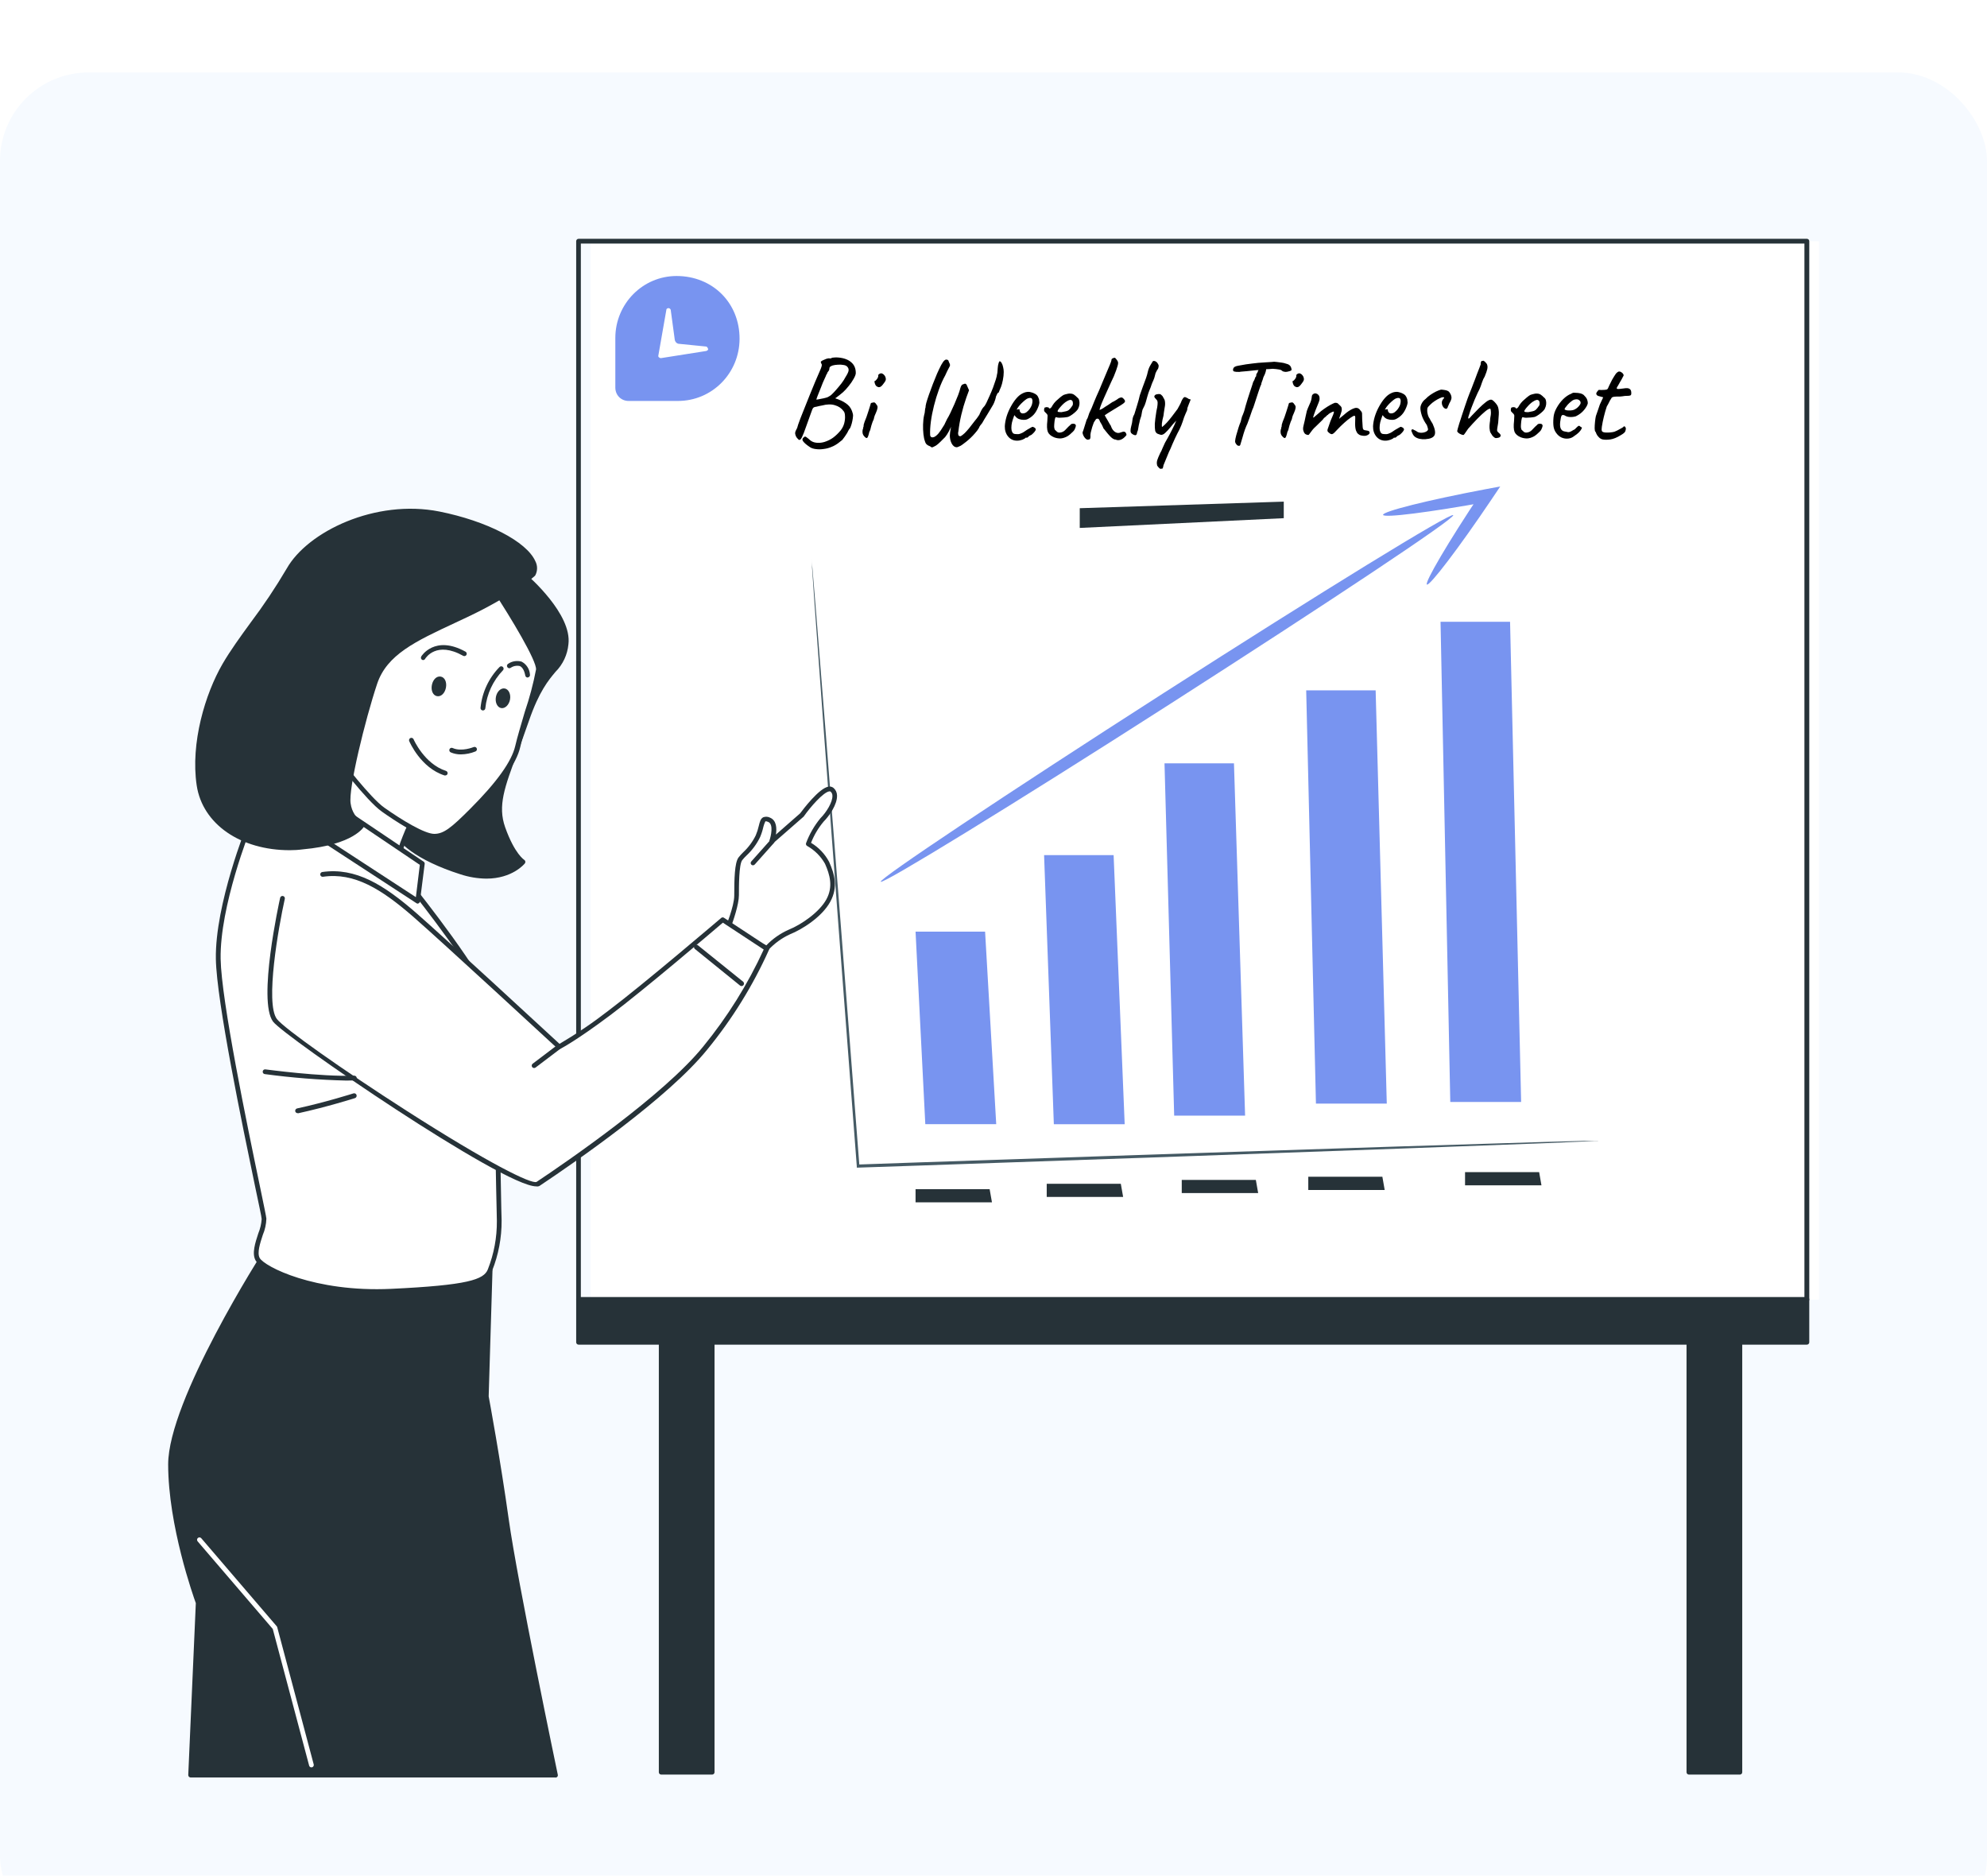 <?xml version="1.0" encoding="UTF-8"?>
<svg xmlns="http://www.w3.org/2000/svg" width="605" height="571" viewBox="0 0 605 571" fill="none">
  <g filter="url(#filter0_d_1721_8145)">
    <rect y="0.5" width="605" height="569.967" rx="26.949" fill="#F6FAFF"></rect>
    <path d="M216.823 368.187H201.326V517.976H216.823V368.187Z" fill="#263238"></path>
    <path d="M216.836 518.687H201.325C201.133 518.687 200.949 518.61 200.813 518.474C200.677 518.339 200.601 518.154 200.601 517.962V368.187C200.601 367.995 200.677 367.811 200.813 367.675C200.949 367.539 201.133 367.463 201.325 367.463H216.836C217.029 367.463 217.213 367.539 217.349 367.675C217.485 367.811 217.561 367.995 217.561 368.187V517.962C217.561 518.154 217.485 518.339 217.349 518.474C217.213 518.61 217.029 518.687 216.836 518.687ZM202.05 517.237H216.111V368.912H202.05V517.237Z" fill="#263238"></path>
    <path d="M529.794 368.187H514.298V517.976H529.794V368.187Z" fill="#263238"></path>
    <path d="M529.808 518.687H514.239C514.047 518.687 513.863 518.61 513.727 518.474C513.591 518.339 513.515 518.154 513.515 517.962V368.187C513.515 367.995 513.591 367.811 513.727 367.675C513.863 367.539 514.047 367.463 514.239 367.463H529.75C529.943 367.463 530.127 367.539 530.263 367.675C530.399 367.811 530.475 367.995 530.475 368.187V517.962C530.476 518.145 530.407 518.321 530.284 518.455C530.16 518.589 529.99 518.672 529.808 518.687ZM515.022 517.237H529.084V368.912H515.022V517.237Z" fill="#263238"></path>
    <path d="M553.853 51.866H179.837V374.101H553.853V51.866Z" fill="white"></path>
    <path d="M486.605 325.805C486.605 325.805 486.605 325.805 486.322 325.805H485.522L482.413 325.947L470.427 326.465L426.345 328.113C389.115 329.479 337.662 331.292 280.863 333.247L261.318 333.906H260.87V333.459C256.914 281.487 253.335 234.909 250.862 201.423C249.638 184.704 248.672 171.257 247.989 162.003C247.683 157.293 247.424 153.785 247.259 151.359C247.259 150.135 247.118 149.216 247.094 148.58C247.071 147.945 247.094 148.039 247.094 147.874C247.094 147.709 247.094 147.638 247.094 147.638C247.105 147.717 247.105 147.796 247.094 147.874C247.094 148.039 247.094 148.274 247.094 148.58C247.094 148.886 247.236 150.135 247.353 151.336C247.542 153.69 247.848 157.34 248.248 161.979C248.978 171.234 250.062 184.68 251.404 201.352C254.041 234.744 257.668 281.205 261.671 333.388L261.2 332.964L280.745 332.281C337.544 330.35 389.068 328.631 426.227 327.454L470.333 326.088L482.319 325.758H485.428H486.511L486.605 325.805Z" fill="#455A64"></path>
    <path d="M328.76 133.156V139.161L390.88 136.194V131.155L328.76 133.156Z" fill="#263238"></path>
    <path d="M281.735 320.673H303.329L299.938 262.061H278.768L281.735 320.673Z" fill="#7894F0"></path>
    <path d="M320.871 320.698H342.442L339.074 238.773H317.904L320.871 320.698Z" fill="#7894F0"></path>
    <path d="M357.512 318.084H379.106L375.715 210.822H354.568L357.512 318.084Z" fill="#7894F0"></path>
    <path d="M441.579 313.916H463.15L459.782 167.728H438.612L441.579 313.916Z" fill="#7894F0"></path>
    <path d="M400.676 314.41H422.246L418.855 188.614H397.709L400.676 314.41Z" fill="#7894F0"></path>
    <path d="M268.17 246.873C267.605 246.001 306.177 220.287 354.287 189.438C402.396 158.59 441.91 134.288 442.475 135.277C443.04 136.266 404.468 161.863 356.335 192.711C308.202 223.56 268.688 247.744 268.17 246.873Z" fill="#7894F0"></path>
    <path d="M421.117 135.182C420.929 134.146 434.893 130.661 452.366 127.364L456.793 126.54L454.273 130.284L454.132 130.496C444.147 145.332 435.293 156.894 434.469 156.399C433.645 155.905 441.015 143.33 450.953 128.471L451.094 128.259L453.025 131.179C435.576 134.358 421.306 136.195 421.117 135.182Z" fill="#7894F0"></path>
    <path d="M278.768 340.479H301.327L302.033 344.482H278.768V340.479Z" fill="#263238"></path>
    <path d="M318.705 338.83H341.264L341.971 342.833H318.705V338.83Z" fill="#263238"></path>
    <path d="M359.819 337.653H382.379L383.085 341.656H359.819V337.653Z" fill="#263238"></path>
    <path d="M398.345 336.687H420.904L421.611 340.714H398.345V336.687Z" fill="#263238"></path>
    <path d="M446.077 335.274H468.637L469.343 339.301H446.077V335.274Z" fill="#263238"></path>
    <path d="M246.721 114.636C245.639 113.932 244.91 113.316 244.533 112.787C244.155 112.284 244.306 111.819 244.985 111.391C245.136 111.291 245.375 111.379 245.702 111.656C246.054 111.907 246.344 112.146 246.57 112.372C247.073 112.825 247.689 113.102 248.419 113.202C249.173 113.328 250.016 113.265 250.946 113.014C252.003 112.687 252.921 112.234 253.701 111.656C254.505 111.052 255.26 110.323 255.964 109.467C256.492 108.788 256.857 108.059 257.058 107.279C257.26 106.474 257.335 105.732 257.285 105.053C257.26 104.374 257.121 103.896 256.87 103.619C256.241 102.739 255.361 102.135 254.229 101.808C253.122 101.456 251.814 101.482 250.305 101.884C250.129 101.909 249.865 101.959 249.513 102.035C249.161 102.11 248.846 102.186 248.569 102.261C248.293 102.312 248.142 102.337 248.117 102.337C247.941 102.387 247.802 102.45 247.702 102.525C247.601 102.576 247.475 102.764 247.324 103.091C247.199 103.393 246.997 103.946 246.721 104.751C246.444 105.531 246.029 106.688 245.476 108.222C244.948 109.757 244.52 110.851 244.193 111.505C243.891 112.133 243.615 112.423 243.363 112.372C243.137 112.297 242.847 112.02 242.495 111.542C242.294 111.19 242.168 110.851 242.118 110.524C242.068 110.172 242.168 109.769 242.42 109.316C242.546 109.09 242.646 108.889 242.722 108.713C242.797 108.512 242.898 108.172 243.023 107.694C243.149 107.317 243.388 106.663 243.74 105.732C244.118 104.776 244.558 103.67 245.061 102.412C245.564 101.129 246.092 99.809 246.645 98.451C247.199 97.093 247.727 95.81 248.23 94.602C248.758 93.395 249.198 92.376 249.55 91.546C249.903 90.767 250.116 90.201 250.192 89.849C250.267 89.496 250.242 89.308 250.116 89.283C250.116 89.157 250.079 89.044 250.003 88.943C249.928 88.817 249.903 88.704 249.928 88.604C249.928 88.503 250.091 88.365 250.418 88.189C250.77 88.013 251.148 87.849 251.55 87.698C251.978 87.547 252.305 87.497 252.531 87.547C252.657 87.547 252.808 87.547 252.984 87.547C253.16 87.522 253.248 87.459 253.248 87.359C253.323 87.359 253.562 87.333 253.965 87.283C254.367 87.233 254.807 87.233 255.285 87.283C256.97 87.434 258.278 87.924 259.209 88.754C260.139 89.559 260.592 90.666 260.567 92.075C260.542 92.502 260.316 93.081 259.888 93.81C259.486 94.54 258.982 95.269 258.379 95.998C257.8 96.728 257.234 97.344 256.681 97.847C256.354 98.124 256.002 98.413 255.625 98.715C255.273 98.991 254.958 99.23 254.681 99.432C254.43 99.608 254.304 99.696 254.304 99.696C254.304 99.696 254.405 99.733 254.606 99.809C254.807 99.884 255.021 99.96 255.247 100.035C256.404 100.463 257.36 101.004 258.115 101.658C258.869 102.312 259.385 103.217 259.662 104.374C259.762 104.751 259.762 105.217 259.662 105.77C259.586 106.323 259.473 106.877 259.322 107.43C259.171 107.958 259.008 108.411 258.832 108.788C258.656 108.964 258.517 109.153 258.417 109.354C258.316 109.53 258.266 109.618 258.266 109.618C258.266 109.669 258.165 109.87 257.964 110.222C257.763 110.549 257.524 110.914 257.247 111.316C256.97 111.718 256.706 112.071 256.455 112.372C256.203 112.574 255.901 112.813 255.549 113.089C255.222 113.366 254.845 113.63 254.417 113.882C254.015 114.133 253.575 114.347 253.097 114.523C252.393 114.825 251.625 115.026 250.795 115.127C249.991 115.252 249.223 115.265 248.494 115.164C247.765 115.089 247.174 114.913 246.721 114.636ZM248.569 100.111C248.569 100.111 248.796 100.073 249.249 99.998C249.726 99.897 250.242 99.796 250.795 99.696C251.349 99.57 251.751 99.457 252.003 99.356C252.129 99.281 252.305 99.18 252.531 99.054C252.782 98.929 253.034 98.74 253.286 98.488C253.638 98.161 254.078 97.696 254.606 97.093C255.159 96.464 255.7 95.81 256.228 95.131C256.757 94.426 257.159 93.797 257.436 93.244C258.014 92.339 258.329 91.672 258.379 91.245C258.429 90.792 258.291 90.402 257.964 90.075C257.737 89.798 257.348 89.622 256.794 89.547C256.266 89.446 255.7 89.421 255.096 89.471C254.493 89.496 253.977 89.572 253.55 89.698C253.223 89.798 252.971 89.924 252.795 90.075C252.619 90.201 252.531 90.402 252.531 90.679C252.531 90.905 252.456 91.131 252.305 91.358C252.179 91.559 252.053 91.722 251.927 91.848C251.902 92.024 251.839 92.188 251.739 92.339C251.638 92.464 251.588 92.527 251.588 92.527C251.588 92.628 251.412 93.043 251.06 93.772C250.707 94.502 250.355 95.344 250.003 96.3C249.55 97.382 249.198 98.262 248.947 98.941C248.695 99.595 248.569 99.985 248.569 100.111ZM263.144 111.278C262.943 111.077 262.792 110.826 262.691 110.524C262.616 110.222 262.59 109.92 262.616 109.618C262.641 109.316 262.704 109.065 262.804 108.864C262.804 108.662 262.829 108.512 262.88 108.411C262.955 108.285 262.98 108.172 262.955 108.071C262.93 107.971 262.955 107.795 263.031 107.543C263.106 107.292 263.182 107.053 263.257 106.826C263.433 106.424 263.622 105.946 263.823 105.393C264.024 104.814 264.213 104.248 264.389 103.695C264.565 103.142 264.716 102.664 264.842 102.261C264.967 101.859 265.043 101.607 265.068 101.507C265.068 101.205 265.269 101.041 265.672 101.016C265.973 100.916 266.2 100.916 266.351 101.016C266.502 101.092 266.703 101.331 266.954 101.733C267.156 101.934 267.231 102.236 267.181 102.639C267.13 103.041 266.967 103.544 266.69 104.148C266.59 104.349 266.464 104.638 266.313 105.015C266.187 105.393 266.099 105.732 266.049 106.034C265.948 106.235 265.823 106.525 265.672 106.902C265.546 107.254 265.433 107.593 265.332 107.92C265.282 108.046 265.231 108.235 265.181 108.486C265.131 108.713 265.068 108.964 264.992 109.241C264.917 109.492 264.816 109.719 264.691 109.92C264.464 110.951 264.251 111.555 264.049 111.731C263.873 111.907 263.571 111.756 263.144 111.278ZM266.803 95.961C266.678 95.835 266.565 95.659 266.464 95.432C266.363 95.181 266.3 94.954 266.275 94.753C266.25 94.527 266.275 94.414 266.351 94.414C266.552 94.389 266.791 94.175 267.068 93.772C267.344 93.37 267.457 93.018 267.407 92.716C267.407 92.615 267.445 92.527 267.52 92.452C267.596 92.351 267.684 92.288 267.784 92.263C268.086 92.062 268.375 92.037 268.652 92.188C268.954 92.314 269.231 92.578 269.482 92.98C269.709 93.458 269.771 93.86 269.671 94.187C269.57 94.489 269.294 94.917 268.841 95.47C268.463 95.973 268.111 96.25 267.784 96.3C267.483 96.35 267.156 96.237 266.803 95.961ZM291.354 114.598C290.7 114.598 290.172 114.221 289.769 113.467C289.392 112.712 289.203 111.907 289.203 111.052C289.203 110.851 289.228 110.536 289.279 110.109C289.354 109.681 289.417 109.291 289.467 108.939C289.543 108.562 289.58 108.373 289.58 108.373C289.48 108.625 289.253 109.09 288.901 109.769C288.549 110.423 288.172 111.002 287.769 111.505C287.317 111.983 286.839 112.46 286.336 112.938C285.858 113.416 285.418 113.794 285.015 114.07C284.387 114.422 283.997 114.611 283.846 114.636C283.695 114.661 283.468 114.548 283.167 114.297C282.764 114.171 282.425 113.982 282.148 113.731C281.896 113.479 281.72 113.152 281.62 112.75C281.419 112.247 281.268 111.542 281.167 110.637C281.066 109.706 281.029 108.725 281.054 107.694C281.079 106.638 281.192 105.657 281.393 104.751C281.519 104.374 281.595 103.959 281.62 103.506C281.645 103.054 281.708 102.701 281.808 102.45C281.783 102.249 281.859 101.796 282.035 101.092C282.236 100.387 282.513 99.532 282.865 98.526C283.217 97.52 283.607 96.464 284.034 95.357C284.462 94.25 284.89 93.194 285.317 92.188C285.77 91.182 286.185 90.314 286.562 89.585C286.965 88.855 287.292 88.39 287.543 88.189C287.694 88.013 287.87 87.924 288.071 87.924C288.273 87.899 288.449 87.937 288.599 88.038C288.75 88.113 288.826 88.239 288.826 88.415C288.926 88.591 288.989 88.742 289.015 88.868C289.04 88.968 289.103 89.094 289.203 89.245C289.279 89.496 289.279 89.71 289.203 89.886C289.128 90.062 288.977 90.352 288.75 90.754C288.524 91.156 288.21 91.811 287.807 92.716C287.103 93.974 286.462 95.407 285.883 97.017C285.305 98.602 284.802 100.249 284.374 101.959C283.946 103.645 283.632 105.254 283.431 106.789C283.23 108.323 283.154 109.656 283.204 110.788C283.204 111.115 283.318 111.354 283.544 111.505C283.77 111.63 284.072 111.618 284.449 111.467C284.852 111.291 285.292 110.926 285.77 110.373C285.971 110.121 286.21 109.794 286.487 109.392C286.763 108.964 287.002 108.587 287.204 108.26C287.43 107.908 287.543 107.732 287.543 107.732C287.543 107.732 287.619 107.568 287.769 107.241C287.946 106.914 288.147 106.499 288.373 105.996C288.625 105.619 288.952 105.015 289.354 104.185C289.756 103.355 290.172 102.45 290.599 101.469C291.027 100.488 291.404 99.57 291.731 98.715C292.058 97.834 292.272 97.168 292.372 96.715C292.473 96.363 292.586 96.074 292.712 95.847C292.863 95.596 293.026 95.47 293.202 95.47C293.63 95.244 293.919 95.194 294.07 95.319C294.246 95.42 294.422 95.722 294.598 96.225L295.051 97.243L294.221 99.507C292.989 103.054 292.184 106.474 291.806 109.769C291.806 109.769 291.781 109.895 291.731 110.146C291.706 110.398 291.731 110.649 291.806 110.901C291.907 111.153 292.146 111.266 292.523 111.241C292.926 110.989 293.328 110.675 293.731 110.297C294.133 109.895 294.586 109.392 295.089 108.788C295.592 108.159 296.195 107.38 296.9 106.449C297.227 106.072 297.516 105.695 297.767 105.317C298.044 104.915 298.182 104.714 298.182 104.714C298.182 104.714 298.245 104.563 298.371 104.261C298.522 103.959 298.648 103.695 298.748 103.469C298.975 103.041 299.163 102.739 299.314 102.563C299.49 102.362 299.578 102.261 299.578 102.261C299.78 102.085 300.031 101.695 300.333 101.092C300.635 100.488 300.962 99.771 301.314 98.941C301.691 98.111 302.043 97.269 302.37 96.413C302.697 95.533 302.974 94.728 303.2 93.999C303.427 93.269 303.552 92.728 303.578 92.376C303.653 92.2 303.703 91.848 303.729 91.32C303.754 90.792 303.804 90.251 303.879 89.698C303.98 89.119 304.131 88.692 304.332 88.415C304.559 88.415 304.772 88.591 304.974 88.943C305.175 89.27 305.326 89.685 305.426 90.188C305.552 90.691 305.615 91.194 305.615 91.697C305.615 92.452 305.527 93.269 305.351 94.15C305.175 95.03 304.986 95.722 304.785 96.225C304.684 96.476 304.571 96.74 304.445 97.017C304.32 97.294 304.194 97.608 304.068 97.96C303.892 97.96 303.729 98.124 303.578 98.451C303.452 98.752 303.339 99.004 303.238 99.205C303.238 99.356 303.15 99.708 302.974 100.262C302.798 100.79 302.609 101.243 302.408 101.62C302.257 101.871 302.018 102.274 301.691 102.827C301.389 103.355 301.05 103.921 300.673 104.525C300.295 105.129 299.956 105.682 299.654 106.185C299.377 106.688 299.176 107.04 299.05 107.241C298.849 107.493 298.648 107.744 298.447 107.996C298.271 108.247 298.132 108.512 298.032 108.788C297.73 109.291 297.352 109.794 296.9 110.297C296.472 110.8 296.007 111.291 295.504 111.769C295.026 112.221 294.561 112.624 294.108 112.976C293.68 113.328 293.316 113.605 293.014 113.806C292.687 114.058 292.347 114.246 291.995 114.372C291.668 114.523 291.454 114.598 291.354 114.598ZM309.679 112.599C308.573 112.599 307.667 112.184 306.963 111.354C306.259 110.499 305.919 109.442 305.944 108.185C305.994 107.279 306.171 106.311 306.472 105.279C306.799 104.223 307.227 103.217 307.755 102.261C308.283 101.28 308.862 100.425 309.491 99.696C310.119 98.966 310.773 98.451 311.453 98.149C311.704 98.023 311.968 97.922 312.245 97.847C312.547 97.772 312.848 97.734 313.15 97.734C313.427 97.734 313.716 97.784 314.018 97.885C314.32 97.96 314.571 98.048 314.773 98.149C315.2 98.325 315.527 98.539 315.754 98.79C315.98 99.042 316.181 99.432 316.357 99.96C316.433 100.438 316.47 100.777 316.47 100.978C316.47 101.18 316.408 101.482 316.282 101.884C315.98 102.789 315.59 103.569 315.112 104.223C314.634 104.877 313.993 105.43 313.188 105.883C312.987 106.009 312.748 106.11 312.471 106.185C312.22 106.235 311.956 106.26 311.679 106.26C311.176 106.26 310.685 106.172 310.207 105.996C309.755 105.795 309.39 105.506 309.113 105.129L308.849 104.827L308.736 105.129C308.485 105.808 308.283 106.436 308.132 107.015C308.007 107.593 307.944 108.122 307.944 108.6C307.944 108.901 307.969 109.191 308.019 109.467C308.095 109.744 308.195 109.983 308.321 110.184C308.422 110.335 308.585 110.448 308.812 110.524C309.063 110.574 309.327 110.599 309.604 110.599C309.78 110.599 309.956 110.599 310.132 110.599C310.333 110.574 310.522 110.524 310.698 110.448C311.126 110.297 311.465 110.134 311.717 109.958C311.993 109.782 312.27 109.593 312.547 109.392L312.698 109.316H312.66C312.962 109.166 313.226 109.015 313.452 108.864C313.704 108.713 313.829 108.637 313.829 108.637C313.93 108.637 314.031 108.574 314.131 108.449C314.332 108.348 314.584 108.386 314.886 108.562C315.213 108.738 315.376 108.964 315.376 109.241C315.351 109.367 315.238 109.568 315.037 109.845C314.835 110.096 314.609 110.335 314.358 110.561C314.131 110.788 313.943 110.914 313.792 110.939C313.767 110.964 313.678 111.014 313.528 111.09C313.377 111.14 313.276 111.19 313.226 111.241H313.263C313.037 111.542 312.811 111.693 312.584 111.693H312.283C312.182 111.869 311.855 112.071 311.302 112.297C310.748 112.498 310.207 112.599 309.679 112.599ZM311.377 104.299C311.83 104.299 312.22 104.173 312.547 103.921C312.899 103.645 313.201 103.343 313.452 103.016C313.955 102.337 314.244 101.683 314.32 101.054C314.42 100.4 314.345 99.947 314.094 99.696C313.943 99.62 313.804 99.582 313.678 99.582C313.578 99.557 313.364 99.595 313.037 99.696C312.811 99.746 312.496 99.935 312.094 100.262C311.691 100.589 311.289 100.953 310.887 101.356C310.509 101.758 310.22 102.098 310.019 102.374L309.528 103.167C309.73 103.091 309.918 103.054 310.094 103.054C310.296 103.028 310.409 103.041 310.434 103.091C310.434 103.318 310.472 103.531 310.547 103.733C310.648 103.909 310.761 104.047 310.887 104.148C311.038 104.248 311.201 104.299 311.377 104.299ZM320.967 111.58C319.986 111.178 319.345 110.624 319.043 109.92C318.767 109.191 318.716 108.071 318.892 106.562C318.943 105.783 318.968 105.267 318.968 105.015C318.968 104.764 318.829 104.512 318.553 104.261C318.477 104.16 318.339 104.022 318.138 103.846C317.962 103.67 317.886 103.519 317.911 103.393C317.886 103.217 317.899 103.028 317.949 102.827C317.999 102.601 318.075 102.488 318.176 102.488C318.276 102.488 318.377 102.462 318.477 102.412C318.603 102.362 318.716 102.362 318.817 102.412C318.918 102.412 319.031 102.425 319.156 102.45C319.282 102.475 319.345 102.538 319.345 102.639C319.446 102.815 319.609 102.84 319.836 102.714C320.062 102.563 320.301 102.236 320.552 101.733C320.804 101.331 321.131 100.928 321.533 100.526C321.961 100.123 322.376 99.759 322.778 99.432C323.206 99.079 323.558 98.828 323.835 98.677C323.961 98.627 324.149 98.564 324.401 98.488C324.652 98.413 324.916 98.35 325.193 98.3C325.495 98.249 325.746 98.237 325.948 98.262C326.4 98.287 326.778 98.413 327.079 98.639C327.406 98.866 327.708 99.13 327.985 99.432C328.312 99.658 328.513 99.96 328.589 100.337C328.689 100.714 328.714 101.117 328.664 101.544C328.614 101.972 328.501 102.362 328.324 102.714C328.249 102.965 328.035 103.267 327.683 103.619C327.331 103.972 326.928 104.311 326.476 104.638C326.023 104.965 325.608 105.204 325.231 105.355C324.904 105.43 324.476 105.493 323.948 105.544C323.445 105.594 322.967 105.619 322.514 105.619C322.087 105.594 321.797 105.544 321.647 105.468C321.47 105.368 321.332 105.506 321.232 105.883C321.131 106.26 321.055 106.801 321.005 107.505C320.955 108.059 320.955 108.461 321.005 108.713C321.055 108.964 321.106 109.14 321.156 109.241C321.332 109.417 321.571 109.643 321.873 109.92C322.2 110.172 322.653 110.209 323.231 110.033C323.709 109.907 324.174 109.581 324.627 109.052C325.105 108.524 325.545 108.097 325.948 107.77C326.048 107.593 326.212 107.493 326.438 107.468C326.69 107.417 326.954 107.43 327.23 107.505C327.507 107.682 327.62 107.895 327.57 108.147C327.545 108.373 327.419 108.725 327.193 109.203C327.117 109.379 326.941 109.606 326.664 109.882C326.413 110.134 326.124 110.398 325.797 110.675C325.495 110.926 325.218 111.127 324.967 111.278C324.212 111.681 323.508 111.895 322.854 111.92C322.2 111.92 321.571 111.806 320.967 111.58ZM323.193 103.921C323.747 103.796 324.187 103.707 324.514 103.657C324.841 103.607 325.155 103.469 325.457 103.242C325.759 102.991 326.136 102.525 326.589 101.846C326.69 101.57 326.715 101.293 326.664 101.016C326.639 100.74 326.576 100.551 326.476 100.45C326.249 100.199 325.973 100.123 325.646 100.224C325.344 100.299 325.055 100.438 324.778 100.639C324.602 100.714 324.338 100.903 323.986 101.205C323.659 101.482 323.332 101.808 323.005 102.186C322.678 102.538 322.414 102.865 322.212 103.167C322.011 103.469 321.961 103.645 322.062 103.695C322.011 103.796 322.15 103.858 322.477 103.884C322.829 103.909 323.068 103.921 323.193 103.921ZM331.048 112.297C330.847 112.221 330.633 112.071 330.407 111.844C330.18 111.593 329.992 111.303 329.841 110.976C329.69 110.649 329.615 110.348 329.615 110.071C329.74 109.794 329.904 109.316 330.105 108.637C330.306 107.933 330.558 107.128 330.86 106.223C331.061 105.946 331.212 105.619 331.312 105.242C331.438 104.864 331.551 104.525 331.652 104.223C331.853 103.821 332.092 103.305 332.369 102.676C332.645 102.022 332.91 101.368 333.161 100.714C333.438 100.035 333.677 99.469 333.878 99.017C334.205 98.338 334.482 97.721 334.708 97.168C334.959 96.589 335.198 96.011 335.425 95.432C335.676 94.854 335.94 94.225 336.217 93.546C336.519 92.842 336.821 92.125 337.122 91.395C337.449 90.666 337.726 90.012 337.953 89.434C338.204 88.83 338.355 88.402 338.405 88.151C338.405 87.95 338.443 87.799 338.518 87.698C338.619 87.597 338.72 87.547 338.82 87.547C338.921 87.447 339.021 87.396 339.122 87.396C339.223 87.371 339.323 87.359 339.424 87.359C339.525 87.359 339.713 87.547 339.99 87.924C340.292 88.302 340.443 88.641 340.443 88.943C340.443 89.346 340.241 90.1 339.839 91.207C339.462 92.314 338.921 93.571 338.217 94.98C337.361 96.841 336.67 98.375 336.142 99.582C335.613 100.765 335.249 101.658 335.047 102.261C334.846 102.84 334.771 103.167 334.821 103.242C334.821 103.242 334.997 103.167 335.349 103.016C335.701 102.84 336.079 102.601 336.481 102.299C336.758 102.148 337.06 101.959 337.387 101.733C337.714 101.507 338.028 101.293 338.33 101.092C338.632 100.865 338.883 100.727 339.084 100.677C339.386 100.475 339.701 100.287 340.028 100.111C340.355 99.909 340.568 99.759 340.669 99.658C341.097 99.457 341.411 99.394 341.612 99.469C341.839 99.545 342.065 99.733 342.291 100.035C342.568 100.362 342.618 100.651 342.442 100.903C342.266 101.129 341.851 101.444 341.197 101.846C340.669 102.173 340.028 102.563 339.273 103.016C338.544 103.469 337.89 103.871 337.311 104.223C336.758 104.575 336.443 104.789 336.368 104.864C336.368 104.864 336.469 105.053 336.67 105.43C336.871 105.808 337.072 106.147 337.273 106.449C337.475 106.852 337.688 107.229 337.915 107.581C338.166 107.908 338.292 108.134 338.292 108.26C338.569 109.04 338.984 109.606 339.537 109.958C340.09 110.31 340.669 110.348 341.273 110.071C341.776 109.87 342.14 109.807 342.367 109.882C342.618 109.958 342.794 110.146 342.895 110.448C342.996 110.649 343.021 110.8 342.97 110.901C342.945 110.976 342.782 111.165 342.48 111.467C342.002 111.945 341.512 112.247 341.009 112.372C340.531 112.498 340.09 112.46 339.688 112.259C339.311 112.284 338.845 112.045 338.292 111.542C337.739 111.014 336.946 110.084 335.915 108.75C335.915 108.65 335.865 108.512 335.764 108.335C335.689 108.134 335.601 107.946 335.5 107.77C335.4 107.568 335.274 107.355 335.123 107.128C334.972 106.877 334.897 106.751 334.897 106.751C334.897 106.65 334.859 106.537 334.783 106.411C334.708 106.286 334.607 106.135 334.482 105.959C334.079 105.833 333.79 105.908 333.614 106.185C333.438 106.462 333.249 106.751 333.048 107.053C332.922 107.38 332.759 107.845 332.557 108.449C332.381 109.027 332.23 109.593 332.105 110.146C332.004 110.7 331.979 111.077 332.029 111.278C332.029 111.681 331.966 111.957 331.841 112.108C331.715 112.234 331.451 112.297 331.048 112.297ZM344.979 110.712C344.727 110.561 344.539 110.411 344.413 110.26C344.287 110.109 344.224 109.895 344.224 109.618C344.224 109.241 344.275 108.851 344.375 108.449C344.476 108.021 344.576 107.606 344.677 107.204C344.727 106.751 344.79 106.298 344.866 105.845C344.966 105.368 345.142 104.927 345.394 104.525C345.671 103.569 345.96 102.626 346.262 101.695C346.563 100.74 346.828 99.759 347.054 98.752C347.381 97.822 347.67 97.004 347.922 96.3C348.198 95.571 348.538 94.653 348.94 93.546C349.167 92.917 349.355 92.251 349.506 91.546C349.682 90.817 349.946 90.163 350.299 89.585C350.449 89.358 350.563 89.169 350.638 89.019C350.739 88.843 350.839 88.679 350.94 88.528C350.965 88.427 351.041 88.365 351.166 88.34C351.317 88.314 351.481 88.327 351.657 88.377C351.833 88.427 351.971 88.516 352.072 88.641C352.147 88.616 352.235 88.692 352.336 88.868C352.462 89.019 352.575 89.195 352.675 89.396C352.776 89.597 352.814 89.773 352.789 89.924C352.789 90.025 352.763 90.163 352.713 90.339C352.688 90.515 352.625 90.679 352.524 90.83C352.424 90.93 352.323 91.081 352.223 91.282C352.147 91.458 352.021 91.71 351.845 92.037C351.745 92.364 351.657 92.703 351.581 93.055C351.506 93.382 351.405 93.684 351.279 93.961C351.179 94.263 351.053 94.552 350.902 94.829C350.776 95.105 350.688 95.332 350.638 95.508C350.462 96.086 350.248 96.652 349.997 97.206C349.77 97.759 349.569 98.35 349.393 98.979C349.217 99.582 349.041 100.211 348.865 100.865C348.689 101.494 348.437 102.098 348.11 102.676C347.934 102.953 347.808 103.305 347.733 103.733C347.658 104.16 347.582 104.588 347.507 105.015C347.356 105.468 347.217 105.896 347.092 106.298C346.991 106.675 346.941 106.914 346.941 107.015C346.79 107.568 346.677 108.122 346.601 108.675C346.551 109.203 346.425 109.669 346.224 110.071C346.199 110.323 346.148 110.524 346.073 110.675C345.997 110.826 345.872 110.914 345.696 110.939C345.52 110.939 345.281 110.863 344.979 110.712ZM353.39 121.163C353.365 121.213 353.252 121.163 353.051 121.012C352.875 120.861 352.698 120.673 352.522 120.446C352.346 120.245 352.271 120.069 352.296 119.918C352.195 119.566 352.208 119.126 352.334 118.598C352.485 118.095 352.799 117.34 353.277 116.334C353.529 115.931 353.755 115.454 353.956 114.9C354.182 114.347 354.434 113.794 354.711 113.24C354.836 113.014 355.113 112.523 355.541 111.769C355.968 111.014 356.421 110.159 356.899 109.203C357.402 108.247 357.817 107.342 358.144 106.487C357.49 107.166 356.886 107.858 356.333 108.562C355.78 109.241 355.264 109.794 354.786 110.222C354.333 110.649 353.906 110.851 353.503 110.826C353.176 110.75 352.824 110.637 352.447 110.486C352.095 110.31 351.856 110.008 351.73 109.581C351.63 109.027 351.592 108.323 351.617 107.468C351.667 106.613 351.831 105.317 352.107 103.582C352.309 102.727 352.422 102.073 352.447 101.62C352.497 101.142 352.485 100.79 352.409 100.563C352.334 100.337 352.195 100.136 351.994 99.96C351.667 99.658 351.491 99.394 351.466 99.168C351.466 98.916 351.642 98.702 351.994 98.526C352.522 98.4 352.9 98.363 353.126 98.413C353.352 98.438 353.629 98.639 353.956 99.017C354.157 99.344 354.333 99.658 354.484 99.96C354.66 100.236 354.748 100.727 354.748 101.431C354.748 101.733 354.698 102.135 354.597 102.639C354.522 103.142 354.447 103.619 354.371 104.072C354.321 104.5 354.283 104.802 354.258 104.978C354.006 105.908 353.843 106.713 353.767 107.392C353.717 108.071 353.755 108.411 353.881 108.411C354.384 108.009 354.862 107.556 355.314 107.053C355.792 106.525 356.283 105.933 356.786 105.279C357.314 104.6 357.892 103.833 358.521 102.978C358.748 102.55 358.974 102.135 359.2 101.733C359.427 101.331 359.615 100.916 359.766 100.488C359.917 100.161 360.068 99.897 360.219 99.696C360.37 99.495 360.496 99.381 360.596 99.356C360.722 99.306 360.873 99.318 361.049 99.394C361.25 99.469 361.426 99.557 361.577 99.658C361.753 99.733 361.841 99.796 361.841 99.847C361.866 99.872 361.929 99.897 362.03 99.922C362.131 99.947 362.231 99.972 362.332 99.998C362.458 99.998 362.52 100.035 362.52 100.111C362.52 100.161 362.458 100.325 362.332 100.601C362.231 100.878 362.105 101.192 361.954 101.544C361.829 101.871 361.716 102.173 361.615 102.45C361.514 102.701 361.477 102.852 361.502 102.903C361.552 102.953 361.514 103.142 361.389 103.469C361.263 103.77 361.112 104.11 360.936 104.487C360.785 104.864 360.647 105.204 360.521 105.506C360.269 106.336 359.98 107.166 359.653 107.996C359.326 108.801 358.936 109.606 358.483 110.411C358.333 110.712 358.106 111.178 357.804 111.806C357.528 112.435 357.251 113.052 356.974 113.655C356.723 114.284 356.522 114.762 356.371 115.089C356.27 115.29 356.119 115.604 355.918 116.032C355.742 116.485 355.541 116.975 355.314 117.503C355.113 118.032 354.912 118.522 354.711 118.975C354.509 119.453 354.359 119.817 354.258 120.069C354.208 120.547 354.094 120.899 353.918 121.125C353.818 121.125 353.705 121.125 353.579 121.125C353.453 121.151 353.39 121.163 353.39 121.163ZM377.084 114.146C376.883 114.146 376.656 113.982 376.405 113.655C376.153 113.328 376.04 113.014 376.065 112.712C376.09 112.31 376.203 111.731 376.405 110.976C376.606 110.222 376.832 109.455 377.084 108.675C377.335 107.895 377.562 107.279 377.763 106.826C377.864 106.424 377.952 106.072 378.027 105.77C378.128 105.443 378.191 105.229 378.216 105.129C378.291 105.028 378.404 104.764 378.555 104.336C378.731 103.909 378.87 103.494 378.97 103.091C379.021 102.89 379.121 102.513 379.272 101.959C379.448 101.381 379.649 100.714 379.876 99.96C380.127 99.205 380.366 98.463 380.593 97.734C380.844 97.004 381.058 96.363 381.234 95.81C381.41 95.256 381.523 94.892 381.573 94.716C381.775 94.414 381.926 94.124 382.026 93.848C382.127 93.571 382.19 93.382 382.215 93.282C382.366 93.181 382.454 93.055 382.479 92.905C382.504 92.728 382.517 92.59 382.517 92.49C382.517 92.364 382.554 92.263 382.63 92.188C382.73 92.112 382.781 92.024 382.781 91.924C382.881 91.848 382.944 91.735 382.969 91.584C382.995 91.408 383.07 91.257 383.196 91.131L383.384 90.49L385.61 90.452C385.56 90.754 385.485 91.131 385.384 91.584C385.283 92.012 385.044 92.59 384.667 93.32C384.541 93.823 384.391 94.275 384.214 94.678C384.064 95.08 384.001 95.344 384.026 95.47C383.976 95.52 383.862 95.772 383.686 96.225C383.535 96.677 383.347 97.231 383.12 97.885C382.919 98.539 382.705 99.193 382.479 99.847C382.278 100.501 382.089 101.079 381.913 101.582C381.762 102.06 381.662 102.362 381.611 102.488C381.41 102.89 381.184 103.481 380.932 104.261C380.681 105.041 380.303 106.097 379.8 107.43C379.599 107.832 379.348 108.436 379.046 109.241C378.769 110.046 378.543 110.775 378.367 111.429C378.09 112.41 377.889 113.089 377.763 113.467C377.662 113.869 377.574 114.083 377.499 114.108C377.423 114.158 377.285 114.171 377.084 114.146ZM377.386 91.66C376.681 91.685 376.153 91.647 375.801 91.546C375.474 91.446 375.361 91.194 375.461 90.792C375.537 90.49 375.7 90.264 375.952 90.113C376.203 89.962 376.568 89.849 377.046 89.773C377.323 89.723 377.675 89.66 378.102 89.585C378.555 89.509 378.983 89.434 379.385 89.358C380.215 89.257 380.894 89.169 381.423 89.094C381.976 89.019 382.542 88.956 383.12 88.905C383.699 88.855 384.428 88.805 385.309 88.754C386.038 88.704 386.654 88.666 387.157 88.641C387.685 88.591 387.95 88.566 387.95 88.566C388.025 88.566 388.289 88.591 388.742 88.641C389.195 88.692 389.685 88.754 390.213 88.83C390.741 88.905 391.131 88.993 391.383 89.094C391.961 89.22 392.376 89.396 392.628 89.622C392.905 89.849 393.093 90.176 393.194 90.603C393.269 90.905 393.269 91.094 393.194 91.169C393.118 91.219 392.98 91.295 392.779 91.395C392.2 91.572 391.773 91.66 391.496 91.66C391.219 91.66 390.905 91.597 390.553 91.471C390.427 91.345 390.276 91.232 390.1 91.131C389.949 91.031 389.672 90.955 389.27 90.905C388.893 90.83 388.289 90.767 387.459 90.716C386.755 90.792 386.139 90.83 385.61 90.83C385.082 90.83 384.818 90.892 384.818 91.018L382.592 91.131L380.743 91.32C380.492 91.345 380.14 91.383 379.687 91.433C379.234 91.458 378.794 91.496 378.367 91.546C377.939 91.572 377.612 91.609 377.386 91.66ZM390.44 111.278C390.239 111.077 390.088 110.826 389.987 110.524C389.912 110.222 389.887 109.92 389.912 109.618C389.937 109.316 390 109.065 390.1 108.864C390.1 108.662 390.126 108.512 390.176 108.411C390.251 108.285 390.276 108.172 390.251 108.071C390.226 107.971 390.251 107.795 390.327 107.543C390.402 107.292 390.478 107.053 390.553 106.826C390.729 106.424 390.918 105.946 391.119 105.393C391.32 104.814 391.509 104.248 391.685 103.695C391.861 103.142 392.012 102.664 392.138 102.261C392.263 101.859 392.339 101.607 392.364 101.507C392.364 101.205 392.565 101.041 392.968 101.016C393.27 100.916 393.496 100.916 393.647 101.016C393.798 101.092 393.999 101.331 394.251 101.733C394.452 101.934 394.527 102.236 394.477 102.639C394.427 103.041 394.263 103.544 393.986 104.148C393.886 104.349 393.76 104.638 393.609 105.015C393.483 105.393 393.395 105.732 393.345 106.034C393.244 106.235 393.119 106.525 392.968 106.902C392.842 107.254 392.729 107.593 392.628 107.92C392.578 108.046 392.528 108.235 392.477 108.486C392.427 108.713 392.364 108.964 392.289 109.241C392.213 109.492 392.113 109.719 391.987 109.92C391.76 110.951 391.547 111.555 391.345 111.731C391.169 111.907 390.868 111.756 390.44 111.278ZM394.1 95.961C393.974 95.835 393.861 95.659 393.76 95.432C393.659 95.181 393.597 94.954 393.571 94.753C393.546 94.527 393.571 94.414 393.647 94.414C393.848 94.389 394.087 94.175 394.364 93.772C394.64 93.37 394.754 93.018 394.703 92.716C394.703 92.615 394.741 92.527 394.816 92.452C394.892 92.351 394.98 92.288 395.081 92.263C395.382 92.062 395.672 92.037 395.948 92.188C396.25 92.314 396.527 92.578 396.778 92.98C397.005 93.458 397.068 93.86 396.967 94.187C396.866 94.489 396.59 94.917 396.137 95.47C395.76 95.973 395.408 96.25 395.081 96.3C394.779 96.35 394.452 96.237 394.1 95.961ZM414.078 110.901C413.952 110.851 413.763 110.725 413.512 110.524C413.26 110.323 413.046 109.983 412.87 109.505C412.694 109.002 412.606 108.31 412.606 107.43C412.631 106.675 412.644 106.084 412.644 105.657C412.669 105.229 412.581 105.015 412.38 105.015C412.179 105.015 411.789 105.217 411.21 105.619C410.657 105.996 410.016 106.512 409.286 107.166C408.557 107.82 407.815 108.549 407.06 109.354C406.809 109.631 406.557 109.895 406.306 110.146C406.079 110.373 405.853 110.524 405.626 110.599C405.4 110.649 405.136 110.561 404.834 110.335L404.419 109.996C404.293 109.87 404.218 109.744 404.193 109.618C404.168 109.467 404.18 109.304 404.231 109.128L405.098 106.638C405.501 105.732 405.777 105.078 405.928 104.676C406.079 104.248 406.155 103.984 406.155 103.884C406.155 103.758 406.117 103.707 406.041 103.733C405.84 103.758 405.538 103.884 405.136 104.11C404.734 104.311 404.469 104.512 404.344 104.714C404.243 104.714 404.092 104.827 403.891 105.053C403.69 105.279 403.438 105.493 403.136 105.695C402.96 105.996 402.608 106.386 402.08 106.864C401.577 107.342 401.074 107.832 400.571 108.335C400.244 108.612 399.917 108.952 399.59 109.354C399.288 109.757 399.024 110.109 398.798 110.411C398.596 110.712 398.458 110.863 398.383 110.863C398.056 110.863 397.754 110.775 397.477 110.599C397.226 110.423 397.037 110.134 396.911 109.731C396.71 109.304 396.71 108.713 396.911 107.958C397.112 107.178 397.339 106.172 397.59 104.94C397.691 104.563 397.754 104.286 397.779 104.11C397.804 103.934 397.842 103.758 397.892 103.582C397.968 103.381 398.081 103.079 398.232 102.676C398.408 102.274 398.672 101.67 399.024 100.865C399.2 100.387 399.301 100.035 399.326 99.809C399.376 99.557 399.401 99.381 399.401 99.281C399.401 99.029 399.464 98.815 399.59 98.639C399.741 98.463 399.917 98.338 400.118 98.262C400.319 98.187 400.508 98.174 400.684 98.224C400.961 98.275 401.2 98.413 401.401 98.639C401.627 98.866 401.753 99.18 401.778 99.582C401.803 99.884 401.778 100.161 401.703 100.413C401.627 100.639 401.552 100.853 401.476 101.054L401.061 102.073C400.936 102.349 400.772 102.752 400.571 103.28C400.37 103.808 400.194 104.299 400.043 104.751C399.892 105.179 399.816 105.43 399.816 105.506C399.841 105.581 399.929 105.569 400.08 105.468C400.231 105.342 400.42 105.179 400.646 104.978C400.898 104.751 401.149 104.538 401.401 104.336C401.929 103.833 402.52 103.355 403.174 102.903C403.853 102.425 404.495 102.022 405.098 101.695C405.702 101.368 406.167 101.155 406.494 101.054C406.922 101.054 407.211 101.129 407.362 101.28C407.538 101.431 407.827 101.708 408.23 102.11C408.406 102.286 408.506 102.513 408.532 102.789C408.557 103.066 408.544 103.33 408.494 103.582C408.469 103.682 408.393 103.934 408.267 104.336C408.142 104.714 408.016 105.078 407.89 105.43C407.79 105.783 407.739 105.959 407.739 105.959C407.739 105.959 407.878 105.833 408.154 105.581C408.456 105.33 408.783 105.066 409.135 104.789C409.487 104.487 409.751 104.261 409.927 104.11C410.908 103.355 411.764 102.877 412.493 102.676C413.222 102.475 413.813 102.739 414.266 103.469C414.568 103.745 414.719 104.047 414.719 104.374C414.744 104.701 414.757 105.267 414.757 106.072C414.782 106.399 414.807 106.789 414.832 107.241C414.857 107.694 414.882 108.109 414.908 108.486C414.958 108.839 415.008 109.052 415.059 109.128C415.134 109.228 415.272 109.316 415.474 109.392C415.7 109.442 415.989 109.492 416.341 109.543C416.719 109.593 416.945 109.757 417.02 110.033C417.096 110.31 416.932 110.574 416.53 110.826C416.153 111.052 415.738 111.153 415.285 111.127C414.832 111.102 414.43 111.027 414.078 110.901ZM421.796 112.599C420.689 112.599 419.784 112.184 419.079 111.354C418.375 110.499 418.035 109.442 418.061 108.185C418.111 107.279 418.287 106.311 418.589 105.279C418.916 104.223 419.343 103.217 419.872 102.261C420.4 101.28 420.978 100.425 421.607 99.696C422.236 98.966 422.89 98.451 423.569 98.149C423.82 98.023 424.085 97.922 424.361 97.847C424.663 97.772 424.965 97.734 425.267 97.734C425.543 97.734 425.833 97.784 426.134 97.885C426.436 97.96 426.688 98.048 426.889 98.149C427.317 98.325 427.644 98.539 427.87 98.79C428.096 99.042 428.298 99.432 428.474 99.96C428.549 100.438 428.587 100.777 428.587 100.978C428.587 101.18 428.524 101.482 428.398 101.884C428.096 102.789 427.706 103.569 427.229 104.223C426.751 104.877 426.109 105.43 425.304 105.883C425.103 106.009 424.864 106.11 424.588 106.185C424.336 106.235 424.072 106.26 423.795 106.26C423.292 106.26 422.802 106.172 422.324 105.996C421.871 105.795 421.506 105.506 421.23 105.129L420.966 104.827L420.852 105.129C420.601 105.808 420.4 106.436 420.249 107.015C420.123 107.593 420.06 108.122 420.06 108.6C420.06 108.901 420.085 109.191 420.136 109.467C420.211 109.744 420.312 109.983 420.437 110.184C420.538 110.335 420.702 110.448 420.928 110.524C421.179 110.574 421.444 110.599 421.72 110.599C421.896 110.599 422.072 110.599 422.248 110.599C422.45 110.574 422.638 110.524 422.814 110.448C423.242 110.297 423.581 110.134 423.833 109.958C424.11 109.782 424.386 109.593 424.663 109.392L424.814 109.316H424.776C425.078 109.166 425.342 109.015 425.569 108.864C425.82 108.713 425.946 108.637 425.946 108.637C426.046 108.637 426.147 108.574 426.248 108.449C426.449 108.348 426.7 108.386 427.002 108.562C427.329 108.738 427.493 108.964 427.493 109.241C427.468 109.367 427.354 109.568 427.153 109.845C426.952 110.096 426.726 110.335 426.474 110.561C426.248 110.788 426.059 110.914 425.908 110.939C425.883 110.964 425.795 111.014 425.644 111.09C425.493 111.14 425.392 111.19 425.342 111.241H425.38C425.154 111.542 424.927 111.693 424.701 111.693H424.399C424.298 111.869 423.971 112.071 423.418 112.297C422.865 112.498 422.324 112.599 421.796 112.599ZM423.493 104.299C423.946 104.299 424.336 104.173 424.663 103.921C425.015 103.645 425.317 103.343 425.569 103.016C426.072 102.337 426.361 101.683 426.436 101.054C426.537 100.4 426.461 99.947 426.21 99.696C426.059 99.62 425.921 99.582 425.795 99.582C425.694 99.557 425.48 99.595 425.154 99.696C424.927 99.746 424.613 99.935 424.21 100.262C423.808 100.589 423.405 100.953 423.003 101.356C422.626 101.758 422.336 102.098 422.135 102.374L421.645 103.167C421.846 103.091 422.035 103.054 422.211 103.054C422.412 103.028 422.525 103.041 422.55 103.091C422.55 103.318 422.588 103.531 422.663 103.733C422.764 103.909 422.877 104.047 423.003 104.148C423.154 104.248 423.317 104.299 423.493 104.299ZM434.027 112.146C433.398 112.196 432.795 112.159 432.216 112.033C431.663 111.907 431.185 111.693 430.782 111.391C430.405 111.064 430.141 110.675 429.99 110.222C429.814 109.87 429.726 109.631 429.726 109.505C429.726 109.354 429.814 109.228 429.99 109.128C430.191 109.128 430.367 109.191 430.518 109.316C430.694 109.417 430.921 109.53 431.197 109.656C431.575 109.983 432.027 110.159 432.556 110.184C433.109 110.209 433.612 110.121 434.065 109.92C434.517 109.719 434.769 109.467 434.819 109.166C434.819 109.065 434.782 108.889 434.706 108.637C434.631 108.386 434.543 108.122 434.442 107.845C433.763 106.889 433.26 105.946 432.933 105.015C432.631 104.06 432.48 103.28 432.48 102.676C432.48 102.224 432.618 101.746 432.895 101.243C433.172 100.714 433.549 100.274 434.027 99.922C434.48 99.444 434.983 99.017 435.536 98.639C436.089 98.262 436.643 97.935 437.196 97.658C437.775 97.382 438.29 97.18 438.743 97.055C439.02 97.055 439.384 97.093 439.837 97.168C440.29 97.243 440.604 97.331 440.78 97.432C441.057 97.533 441.321 97.809 441.573 98.262C441.824 98.69 441.95 99.117 441.95 99.545C441.95 99.721 441.9 99.947 441.799 100.224C441.698 100.501 441.535 100.828 441.309 101.205C441.208 101.482 441.095 101.746 440.969 101.997C440.843 102.224 440.78 102.387 440.78 102.488C440.655 102.764 440.479 102.903 440.252 102.903C440.051 102.877 439.837 102.764 439.611 102.563C439.41 102.337 439.246 102.073 439.12 101.771C439.02 101.393 438.982 101.092 439.007 100.865C439.032 100.614 439.133 100.35 439.309 100.073C439.586 99.796 439.724 99.608 439.724 99.507C439.724 99.406 439.586 99.356 439.309 99.356C439.133 99.356 438.806 99.469 438.328 99.696C437.875 99.897 437.385 100.174 436.857 100.526C436.354 100.853 435.913 101.205 435.536 101.582C435.058 102.035 434.769 102.362 434.668 102.563C434.593 102.764 434.555 103.079 434.555 103.506C434.555 103.858 434.631 104.299 434.782 104.827C434.958 105.355 435.134 105.707 435.31 105.883C435.31 105.883 435.398 106.059 435.574 106.411C435.75 106.738 435.964 107.09 436.215 107.468C436.945 109.077 437.133 110.234 436.781 110.939C436.429 111.643 435.511 112.045 434.027 112.146ZM456.431 111.656C455.953 111.781 455.601 111.832 455.374 111.806C455.148 111.756 454.846 111.542 454.469 111.165C454.243 110.813 454.041 110.499 453.865 110.222C453.689 109.945 453.576 109.455 453.526 108.75C453.501 108.273 453.526 107.757 453.601 107.204C453.702 106.625 453.74 106.21 453.714 105.959C453.916 105.028 453.991 104.286 453.941 103.733C453.916 103.154 453.84 102.865 453.714 102.865C453.438 102.815 452.935 103.091 452.205 103.695C451.501 104.273 450.684 105.041 449.753 105.996C448.847 106.927 447.942 107.908 447.036 108.939C446.559 109.593 446.219 110.084 446.018 110.411C445.817 110.712 445.666 110.863 445.565 110.863C445.389 110.863 445.15 110.8 444.848 110.675C444.546 110.549 444.282 110.398 444.056 110.222C443.83 110.021 443.704 109.845 443.679 109.694C443.679 109.593 443.742 109.329 443.867 108.901C443.993 108.449 444.144 107.933 444.32 107.355C444.521 106.776 444.697 106.235 444.848 105.732C444.999 105.229 445.112 104.877 445.188 104.676C445.414 104.022 445.678 103.23 445.98 102.299C446.307 101.343 446.596 100.501 446.848 99.771C446.948 99.444 447.125 98.979 447.376 98.375C447.628 97.746 447.879 97.118 448.131 96.489C448.382 95.86 448.558 95.395 448.659 95.093C448.734 94.892 448.873 94.54 449.074 94.037C449.275 93.508 449.489 92.93 449.715 92.301C449.967 91.672 450.193 91.094 450.394 90.566C450.621 90.012 450.772 89.61 450.847 89.358C450.822 89.132 450.834 88.931 450.885 88.754C450.96 88.553 451.036 88.402 451.111 88.302C451.212 88.302 451.325 88.302 451.451 88.302C451.576 88.277 451.639 88.264 451.639 88.264C451.639 88.214 451.74 88.264 451.941 88.415C452.142 88.566 452.331 88.754 452.507 88.981C452.708 89.182 452.809 89.358 452.809 89.509C452.935 89.836 452.947 90.264 452.847 90.792C452.746 91.295 452.482 92.062 452.054 93.093C451.778 93.496 451.501 94.099 451.224 94.904C450.973 95.709 450.721 96.388 450.47 96.942C450.369 97.118 450.181 97.495 449.904 98.073C449.652 98.652 449.35 99.331 448.998 100.111C448.671 100.89 448.357 101.683 448.055 102.488C447.753 103.267 447.514 103.972 447.338 104.6C447.087 105.204 446.999 105.606 447.074 105.808C447.15 106.009 447.452 105.783 447.98 105.129C448.684 104.374 449.426 103.607 450.206 102.827C450.985 102.047 451.715 101.393 452.394 100.865C453.098 100.312 453.664 100.06 454.092 100.111C454.318 100.161 454.557 100.312 454.809 100.563C455.085 100.815 455.349 101.104 455.601 101.431C455.852 101.758 456.028 102.073 456.129 102.374C456.23 102.752 456.293 103.079 456.318 103.355C456.368 103.632 456.381 104.047 456.355 104.6C456.33 105.129 456.267 105.971 456.167 107.128C456.016 107.983 455.915 108.6 455.865 108.977C455.815 109.329 455.827 109.581 455.903 109.731C456.003 109.882 456.154 110.046 456.355 110.222C456.733 110.524 456.921 110.788 456.921 111.014C456.946 111.241 456.783 111.454 456.431 111.656ZM463.075 111.58C462.094 111.178 461.453 110.624 461.151 109.92C460.874 109.191 460.824 108.071 461 106.562C461.05 105.783 461.075 105.267 461.075 105.015C461.075 104.764 460.937 104.512 460.66 104.261C460.585 104.16 460.446 104.022 460.245 103.846C460.069 103.67 459.994 103.519 460.019 103.393C459.994 103.217 460.006 103.028 460.057 102.827C460.107 102.601 460.182 102.488 460.283 102.488C460.384 102.488 460.484 102.462 460.585 102.412C460.711 102.362 460.824 102.362 460.924 102.412C461.025 102.412 461.138 102.425 461.264 102.45C461.39 102.475 461.453 102.538 461.453 102.639C461.553 102.815 461.717 102.84 461.943 102.714C462.169 102.563 462.408 102.236 462.66 101.733C462.911 101.331 463.238 100.928 463.641 100.526C464.068 100.123 464.483 99.759 464.886 99.432C465.313 99.079 465.666 98.828 465.942 98.677C466.068 98.627 466.257 98.564 466.508 98.488C466.76 98.413 467.024 98.35 467.3 98.3C467.602 98.249 467.854 98.237 468.055 98.262C468.508 98.287 468.885 98.413 469.187 98.639C469.514 98.866 469.816 99.13 470.092 99.432C470.419 99.658 470.621 99.96 470.696 100.337C470.797 100.714 470.822 101.117 470.771 101.544C470.721 101.972 470.608 102.362 470.432 102.714C470.356 102.965 470.143 103.267 469.79 103.619C469.438 103.972 469.036 104.311 468.583 104.638C468.13 104.965 467.715 105.204 467.338 105.355C467.011 105.43 466.584 105.493 466.055 105.544C465.552 105.594 465.074 105.619 464.622 105.619C464.194 105.594 463.905 105.544 463.754 105.468C463.578 105.368 463.44 105.506 463.339 105.883C463.238 106.26 463.163 106.801 463.113 107.505C463.062 108.059 463.062 108.461 463.113 108.713C463.163 108.964 463.213 109.14 463.263 109.241C463.44 109.417 463.679 109.643 463.98 109.92C464.307 110.172 464.76 110.209 465.339 110.033C465.816 109.907 466.282 109.581 466.734 109.052C467.212 108.524 467.653 108.097 468.055 107.77C468.156 107.593 468.319 107.493 468.545 107.468C468.797 107.417 469.061 107.43 469.338 107.505C469.614 107.682 469.728 107.895 469.677 108.147C469.652 108.373 469.526 108.725 469.3 109.203C469.225 109.379 469.048 109.606 468.772 109.882C468.52 110.134 468.231 110.398 467.904 110.675C467.602 110.926 467.326 111.127 467.074 111.278C466.319 111.681 465.615 111.895 464.961 111.92C464.307 111.92 463.679 111.806 463.075 111.58ZM465.301 103.921C465.854 103.796 466.294 103.707 466.621 103.657C466.948 103.607 467.263 103.469 467.565 103.242C467.866 102.991 468.244 102.525 468.696 101.846C468.797 101.57 468.822 101.293 468.772 101.016C468.747 100.74 468.684 100.551 468.583 100.45C468.357 100.199 468.08 100.123 467.753 100.224C467.451 100.299 467.162 100.438 466.885 100.639C466.709 100.714 466.445 100.903 466.093 101.205C465.766 101.482 465.439 101.808 465.112 102.186C464.785 102.538 464.521 102.865 464.32 103.167C464.119 103.469 464.068 103.645 464.169 103.695C464.119 103.796 464.257 103.858 464.584 103.884C464.936 103.909 465.175 103.921 465.301 103.921ZM479.343 111.165C478.815 111.618 478.199 111.882 477.494 111.957C476.815 112.033 476.149 111.932 475.495 111.656C474.841 111.354 474.3 110.901 473.872 110.297C473.445 109.744 473.168 109.115 473.042 108.411C472.917 107.682 472.904 106.738 473.005 105.581C473.08 104.6 473.395 103.619 473.948 102.639C474.501 101.632 475.168 100.74 475.948 99.96C476.752 99.18 477.545 98.639 478.324 98.338C478.702 98.086 479.016 97.973 479.268 97.998C479.544 97.998 479.959 98.023 480.513 98.073C481.091 98.149 481.519 98.262 481.795 98.413C482.097 98.564 482.336 98.765 482.512 99.017C482.89 99.394 483.141 99.771 483.267 100.148C483.393 100.501 483.455 100.853 483.455 101.205C483.355 101.758 482.978 102.437 482.324 103.242C481.695 104.022 480.865 104.663 479.834 105.166C479.28 105.342 478.677 105.418 478.023 105.393C477.369 105.368 476.828 105.204 476.4 104.902C475.922 104.701 475.608 104.739 475.457 105.015C475.306 105.267 475.168 105.896 475.042 106.902C474.941 107.858 475.017 108.562 475.268 109.015C475.52 109.442 475.86 109.694 476.287 109.769C476.79 109.87 477.18 109.945 477.457 109.996C477.759 110.021 478.123 109.907 478.551 109.656C478.953 109.404 479.205 109.266 479.305 109.241C479.406 109.191 479.481 109.14 479.532 109.09C479.607 109.015 479.771 108.851 480.022 108.6C480.198 108.424 480.337 108.298 480.437 108.222C480.538 108.122 480.651 108.071 480.777 108.071C480.903 108.071 481.016 108.134 481.116 108.26C481.217 108.361 481.318 108.436 481.418 108.486C481.67 108.486 481.72 108.637 481.569 108.939C481.443 109.241 481.179 109.606 480.777 110.033C480.374 110.436 479.896 110.813 479.343 111.165ZM479.305 103.167C479.582 103.041 479.871 102.865 480.173 102.639C480.475 102.387 480.726 102.123 480.928 101.846C481.154 101.544 481.267 101.293 481.267 101.092C481.267 100.74 481.104 100.45 480.777 100.224C480.45 99.972 479.959 99.935 479.305 100.111C479.029 100.186 478.714 100.375 478.362 100.677C478.01 100.953 477.67 101.268 477.343 101.62C477.042 101.972 476.79 102.286 476.589 102.563C476.413 102.84 476.35 103.003 476.4 103.054C476.476 103.179 476.69 103.28 477.042 103.355C477.394 103.406 477.784 103.418 478.211 103.393C478.664 103.368 479.029 103.292 479.305 103.167ZM487.953 112.221C487.676 112.171 487.387 112.033 487.085 111.806C486.808 111.555 486.557 111.278 486.33 110.976C486.129 110.649 485.991 110.36 485.915 110.109C485.915 110.058 485.877 109.996 485.802 109.92C485.752 109.845 485.727 109.807 485.727 109.807C485.626 109.731 485.563 109.404 485.538 108.826C485.538 108.222 485.576 107.556 485.651 106.826C485.727 106.097 485.815 105.518 485.915 105.091C486.041 104.688 486.23 104.148 486.481 103.469C486.733 102.764 486.946 102.135 487.122 101.582L488.141 99.394L486.632 98.979C486.456 98.929 486.305 98.828 486.179 98.677C486.079 98.526 486.028 98.4 486.028 98.3C486.028 98.099 486.142 97.86 486.368 97.583C486.594 97.281 486.758 97.13 486.858 97.13C486.984 97.155 487.211 97.168 487.538 97.168C487.89 97.168 488.229 97.155 488.556 97.13C488.883 97.105 489.084 97.08 489.16 97.055C489.26 97.004 489.361 96.942 489.462 96.866C489.562 96.766 489.638 96.627 489.688 96.451C489.814 96.174 489.927 95.923 490.028 95.697C490.128 95.445 490.267 95.168 490.443 94.867C490.619 94.54 490.757 94.263 490.858 94.037C490.983 93.81 491.172 93.496 491.424 93.093C491.549 92.917 491.688 92.703 491.839 92.452C491.989 92.2 492.178 91.987 492.404 91.811C492.631 91.609 492.857 91.521 493.084 91.546C493.335 91.546 493.649 91.71 494.027 92.037C494.228 92.288 494.341 92.477 494.366 92.603C494.391 92.728 494.291 92.968 494.065 93.32C493.863 93.747 493.624 94.175 493.348 94.602C493.096 95.03 492.857 95.458 492.631 95.885C492.228 96.439 492.153 96.753 492.404 96.828C492.656 96.904 493.36 96.853 494.517 96.677C495.247 96.552 495.775 96.589 496.102 96.791C496.429 96.967 496.617 97.269 496.668 97.696C496.743 98.3 496.68 98.665 496.479 98.79C496.278 98.916 495.699 98.979 494.744 98.979C494.14 99.079 493.624 99.142 493.197 99.168C492.769 99.168 492.455 99.168 492.254 99.168C491.927 99.193 491.713 99.205 491.612 99.205C491.512 99.205 491.361 99.23 491.159 99.281C490.958 99.331 490.807 99.419 490.707 99.545C490.631 99.645 490.543 99.796 490.443 99.998C490.342 100.098 490.191 100.362 489.99 100.79C489.789 101.217 489.537 101.683 489.235 102.186C488.883 103.242 488.581 104.299 488.33 105.355C488.078 106.386 487.877 107.392 487.726 108.373C487.626 109.002 487.638 109.442 487.764 109.694C487.89 109.92 488.217 110.058 488.745 110.109C489.021 110.134 489.462 110.134 490.065 110.109C490.694 110.058 491.185 109.983 491.537 109.882C491.813 109.757 492.103 109.631 492.404 109.505C492.706 109.354 492.983 109.203 493.234 109.052C493.461 108.927 493.687 108.801 493.914 108.675C494.14 108.524 494.253 108.449 494.253 108.449C494.379 108.247 494.517 108.185 494.668 108.26C494.819 108.335 494.945 108.524 495.045 108.826C495.045 109.128 494.983 109.442 494.857 109.769C494.731 110.096 494.266 110.486 493.461 110.939C492.329 111.643 491.285 112.071 490.329 112.221C489.399 112.347 488.606 112.347 487.953 112.221Z" fill="black"></path>
    <path d="M550.162 374.826H176.16C175.969 374.823 175.787 374.745 175.652 374.61C175.517 374.475 175.439 374.293 175.436 374.102V51.866C175.436 51.674 175.512 51.49 175.648 51.354C175.784 51.218 175.968 51.141 176.16 51.141H550.162C550.354 51.141 550.538 51.218 550.674 51.354C550.81 51.49 550.886 51.674 550.886 51.866V374.102C550.883 374.293 550.805 374.475 550.67 374.61C550.535 374.745 550.353 374.823 550.162 374.826ZM176.856 373.377H549.408V52.591H176.856V373.377Z" fill="#263238"></path>
    <path d="M550.148 374.102H176.132V387.09H550.148V374.102Z" fill="#263238"></path>
    <path d="M550.162 387.801H176.16C175.968 387.801 175.784 387.724 175.648 387.588C175.512 387.452 175.436 387.268 175.436 387.076V374.029C175.436 373.837 175.512 373.653 175.648 373.517C175.784 373.381 175.968 373.304 176.16 373.304H550.162C550.354 373.304 550.538 373.381 550.674 373.517C550.81 373.653 550.886 373.837 550.886 374.029V387.076C550.886 387.268 550.81 387.452 550.674 387.588C550.538 387.724 550.354 387.801 550.162 387.801ZM176.856 386.351H549.408V374.754H176.856V386.351Z" fill="#263238"></path>
    <path d="M81.413 358.663C81.413 358.663 51.928 404.63 51.928 424.171C51.928 443.712 60.35 466.297 60.35 466.297L58.045 518.773H169.129C169.129 518.773 156.866 460.165 154.184 441.016C151.502 421.866 148.066 403.601 148.066 403.601L149.226 365.186L81.413 358.663Z" fill="#263238"></path>
    <path d="M169.129 519.571H58.045C57.848 519.565 57.66 519.481 57.523 519.339C57.391 519.197 57.319 519.01 57.321 518.817L59.625 466.486C58.915 464.543 51.203 442.886 51.203 424.244C51.203 404.717 79.601 360.229 80.804 358.344C80.88 358.236 80.983 358.15 81.102 358.094C81.222 358.038 81.354 358.014 81.486 358.025L149.299 364.461C149.482 364.476 149.652 364.562 149.774 364.7C149.896 364.837 149.959 365.017 149.951 365.201L148.791 403.543C149.038 404.862 152.343 422.707 154.909 441.03C157.547 459.948 169.709 518.15 169.84 518.744C169.861 518.85 169.859 518.958 169.833 519.063C169.808 519.167 169.759 519.264 169.691 519.348C169.623 519.431 169.537 519.498 169.44 519.544C169.343 519.59 169.237 519.614 169.129 519.614V519.571ZM58.814 518.121H168.231C166.694 510.742 155.952 458.875 153.474 441.19C150.821 422.272 147.385 403.877 147.356 403.688C147.349 403.635 147.349 403.582 147.356 403.529L148.501 365.839L81.819 359.547C79.021 363.896 52.682 406.109 52.682 424.287C52.682 443.451 60.974 465.935 61.06 466.167C61.074 466.258 61.074 466.351 61.06 466.442L58.814 518.121Z" fill="#263238"></path>
    <path d="M94.822 516.497C94.661 516.496 94.505 516.441 94.38 516.341C94.254 516.241 94.164 516.102 94.126 515.947L83.051 474.357L60.176 447.684C60.113 447.612 60.065 447.528 60.035 447.437C60.004 447.346 59.992 447.25 59.999 447.154C60.013 446.961 60.102 446.782 60.248 446.655C60.394 446.528 60.585 446.464 60.778 446.478C60.971 446.491 61.151 446.581 61.278 446.727L84.268 473.545C84.339 473.629 84.389 473.728 84.413 473.835L95.517 515.584C95.566 515.769 95.54 515.965 95.445 516.131C95.35 516.296 95.194 516.417 95.01 516.468L94.822 516.497Z" fill="white"></path>
    <path d="M75.933 229.647C75.933 229.647 66.178 253.61 66.453 270.338C66.728 287.067 80.108 346.704 80.384 349.487C80.659 352.27 76.76 358.678 78.441 361.751C80.123 364.824 95.721 372.623 119.132 371.507C142.543 370.391 147.835 368.709 149.226 365.1C151.113 360.304 152.058 355.191 152.009 350.038C151.734 344.747 151.459 292.909 149.226 284.269C146.994 275.629 125.815 249.159 125.815 249.159L88.748 227.719C88.748 227.719 78.992 224.385 75.933 229.647Z" fill="white"></path>
    <path d="M114.725 372.362C94.038 372.362 79.6 365.418 77.803 362.128C76.643 360.011 77.716 356.779 78.644 353.937C79.218 352.552 79.565 351.084 79.673 349.588C79.673 348.965 78.788 345.037 77.658 339.586C73.86 321.292 65.945 283.283 65.727 270.381C65.452 253.696 75.164 229.647 75.251 229.401C75.247 229.372 75.247 229.343 75.251 229.314C78.571 223.515 88.501 226.893 88.921 227.038L126.176 248.492C126.25 248.543 126.318 248.601 126.379 248.666C127.249 249.753 147.689 275.368 149.936 284.066C151.661 290.792 152.226 322.814 152.516 340.007C152.603 345.095 152.675 348.704 152.733 349.98C152.765 355.231 151.781 360.439 149.834 365.317C148.385 369.216 143.731 371.028 119.088 372.203C117.653 372.333 116.174 372.362 114.725 372.362ZM76.585 229.995C76.092 231.198 66.916 254.32 67.177 270.352C67.394 283.08 75.28 321.089 79.078 339.296C80.398 345.675 81.05 348.777 81.108 349.444C81.052 351.144 80.684 352.82 80.021 354.387C79.18 356.953 78.223 359.866 79.078 361.432C80.528 363.998 95.677 371.913 119.088 370.811C142.499 369.709 147.341 367.999 148.544 364.867C150.398 360.171 151.329 355.16 151.284 350.11C151.284 348.878 151.168 345.196 151.066 340.094C150.776 322.959 150.226 291.038 148.53 284.486C146.428 276.354 126.785 251.58 125.336 249.695L88.385 228.357C88.385 228.357 79.354 225.298 76.585 229.995Z" fill="#263238"></path>
    <path d="M159.824 153.861C159.824 153.861 173.479 165.574 172.363 174.489C171.247 183.404 166.231 180.621 160.374 197.683C154.518 214.745 150.068 221.935 153.126 230.56C156.185 239.186 159.258 240.882 159.258 240.882C159.258 240.882 153.46 248.13 140.312 243.94C127.164 239.751 120.8 234.126 120.8 231.097C120.8 228.067 124.975 225.806 124.975 225.806C124.975 225.806 132.788 229.705 136.137 227.473C143.099 222.963 148.536 216.455 151.735 208.802C156.75 197.379 160.94 181.766 160.432 179.258C159.925 176.751 149.85 159.471 149.85 159.471L159.824 153.861Z" fill="#263238"></path>
    <path d="M148.095 245.926C145.374 245.895 142.675 245.44 140.093 244.578C126.945 240.389 120.074 234.605 120.074 231.068C120.074 227.53 124.423 225.269 124.641 225.139C124.744 225.085 124.858 225.057 124.974 225.057C125.09 225.057 125.204 225.085 125.307 225.139C127.366 226.168 133.266 228.502 135.73 226.849C142.575 222.417 147.921 216.02 151.067 208.497C156.025 197.204 160.171 181.665 159.663 179.403C159.272 177.635 153.169 166.719 149.154 159.819C149.065 159.649 149.04 159.454 149.081 159.268C149.14 159.082 149.264 158.923 149.429 158.819L159.46 153.252C159.59 153.18 159.737 153.149 159.885 153.162C160.032 153.174 160.172 153.231 160.287 153.325C160.866 153.817 174.232 165.4 173.072 174.59C172.775 177.762 171.38 180.73 169.129 182.984C167.027 185.492 164.143 188.913 161.055 197.871C159.779 201.597 158.562 204.858 157.489 207.743C153.633 218.079 151.502 223.776 153.807 230.285C156.706 238.446 159.605 240.186 159.605 240.2C159.696 240.255 159.774 240.328 159.835 240.416C159.895 240.503 159.935 240.603 159.953 240.707C159.974 240.809 159.971 240.913 159.946 241.014C159.921 241.114 159.874 241.208 159.808 241.287C159.634 241.519 155.952 245.926 148.095 245.926ZM125.017 226.588C124.104 227.154 121.524 228.922 121.524 231.068C121.524 233.59 127.424 239.011 140.528 243.201C150.98 246.535 156.474 242.447 158.185 240.896C157.039 239.867 154.72 237.156 152.386 230.749C149.907 223.747 152.227 217.528 156.068 207.221C157.141 204.322 158.359 201.089 159.634 197.393C162.809 188.159 165.795 184.622 167.97 182.041C170.038 180.001 171.316 177.295 171.579 174.402C172.536 166.777 161.823 156.702 159.663 154.745L150.719 159.717C152.72 163.167 160.504 176.721 161.026 179.07C161.649 181.868 157.257 197.915 152.328 209.062C149.049 216.855 143.491 223.475 136.382 228.052C133.28 230.212 126.641 227.357 125.017 226.588Z" fill="#263238"></path>
    <path d="M127.497 225.487C125.712 227.864 124.3 230.499 123.307 233.3C122.05 236.233 121.206 239.326 120.799 242.491L92.401 224.661L101.606 205.424L127.497 225.487Z" fill="white"></path>
    <path d="M120.799 243.216C120.666 243.219 120.535 243.183 120.422 243.114L91.981 225.298C91.831 225.203 91.722 225.055 91.674 224.884C91.626 224.713 91.642 224.53 91.72 224.371L100.91 205.149C100.957 205.05 101.025 204.963 101.111 204.896C101.196 204.828 101.296 204.78 101.403 204.757C101.508 204.728 101.618 204.724 101.724 204.747C101.83 204.77 101.929 204.818 102.012 204.888L127.931 224.951C128.011 225.011 128.076 225.087 128.124 225.174C128.171 225.262 128.2 225.359 128.206 225.458C128.218 225.555 128.209 225.653 128.179 225.745C128.149 225.838 128.099 225.923 128.033 225.994C126.322 228.316 124.96 230.875 123.988 233.59C122.763 236.461 121.934 239.484 121.524 242.578C121.515 242.702 121.475 242.822 121.406 242.926C121.337 243.031 121.243 243.115 121.132 243.172C121.025 243.207 120.912 243.222 120.799 243.216ZM93.256 224.371L120.234 241.244C120.733 238.411 121.54 235.64 122.64 232.981C123.619 230.367 124.908 227.88 126.481 225.574L101.838 206.511L93.256 224.371Z" fill="#263238"></path>
    <path d="M98.779 221.312L128.598 241.374L127.206 252.812L88.748 227.719L98.779 221.312Z" fill="white"></path>
    <path d="M127.192 253.537C127.051 253.536 126.914 253.49 126.801 253.407L88.342 228.328C88.241 228.262 88.157 228.172 88.099 228.066C88.041 227.96 88.011 227.84 88.011 227.719C88.011 227.598 88.041 227.479 88.099 227.373C88.157 227.266 88.241 227.176 88.342 227.111L98.374 220.703C98.492 220.625 98.631 220.584 98.772 220.584C98.914 220.584 99.053 220.625 99.171 220.703L128.99 240.766C129.101 240.838 129.19 240.94 129.247 241.061C129.303 241.181 129.324 241.315 129.308 241.447L127.859 252.885C127.844 253.007 127.797 253.124 127.724 253.223C127.65 253.322 127.552 253.401 127.438 253.45C127.362 253.494 127.279 253.523 127.192 253.537ZM90.082 227.734L126.627 251.566L127.83 241.737L98.838 222.182L90.082 227.734Z" fill="#263238"></path>
    <path d="M150.618 157.485C150.618 157.485 164.273 178.388 163.998 182.288C163.722 186.187 158.982 199.567 157.59 205.699C156.199 211.831 149.501 219.354 143.66 225.211C137.818 231.067 135.571 233.024 132.222 233.024C128.873 233.024 121.364 228.284 116.624 224.935C111.884 221.587 101.853 208.207 101.853 208.207C101.853 208.207 109.376 176.156 114.145 170.314C118.915 164.472 150.618 157.485 150.618 157.485Z" fill="white"></path>
    <path d="M132.222 233.749C128.264 233.749 119.697 227.951 116.276 225.53C111.492 222.152 101.78 209.193 101.345 208.642C101.281 208.558 101.237 208.462 101.214 208.359C101.192 208.256 101.192 208.15 101.214 208.048C101.519 206.728 108.839 175.765 113.623 169.85C118.407 163.936 149.226 157.065 150.545 156.804C150.686 156.771 150.835 156.783 150.97 156.837C151.104 156.892 151.219 156.986 151.299 157.108C152.748 159.268 165.084 178.33 164.795 182.36C164.621 184.709 163.011 190.014 161.301 195.624C160.141 199.408 158.953 203.336 158.402 205.873C157.256 210.874 152.603 217.369 144.268 225.747C138.107 231.778 135.889 233.749 132.222 233.749ZM102.635 208.048C104.085 209.961 112.782 221.355 117.044 224.341C122.48 228.183 129.337 232.3 132.222 232.3C135.106 232.3 137.411 230.444 143.137 224.704C151.313 216.528 155.807 210.208 156.88 205.54C157.474 202.945 158.619 199.176 159.779 195.189C161.224 190.96 162.372 186.634 163.214 182.244C163.403 179.606 155.662 166.647 150.168 158.311C146.167 159.21 118.769 165.559 114.565 170.763C110.361 175.968 103.447 204.641 102.635 208.048Z" fill="#263238"></path>
    <path d="M162.331 153.31C162.331 153.31 155.924 159.109 141.703 165.849C127.482 172.59 117.451 176.446 114.16 186.477C110.87 196.509 105.231 218.528 106.071 223.269C106.251 224.571 106.716 225.818 107.432 226.921C108.149 228.023 109.1 228.954 110.217 229.647C110.217 229.647 107.42 234.938 92.097 236.33C76.775 237.721 62.554 230.531 60.597 217.383C58.64 204.235 63.395 189.507 68.41 180.867C73.426 172.228 81.79 162.762 87.908 151.875C94.025 140.988 114.146 131.073 133.614 134.915C153.082 138.756 165.39 148.019 162.331 153.31Z" fill="#263238"></path>
    <path d="M88.211 237.272C73.28 237.272 61.654 229.357 59.886 217.514C57.972 204.656 62.466 189.681 67.772 180.534C70.091 176.547 73.092 172.402 76.281 168.024C80.258 162.748 83.932 157.25 87.284 151.556C93.676 140.235 114.333 130.319 133.758 134.161C148.255 137.06 160.286 143.264 162.983 149.251C163.339 149.92 163.526 150.667 163.526 151.426C163.526 152.184 163.339 152.931 162.983 153.6L162.838 153.774C162.577 154.02 156.184 159.775 142.036 166.429C140.861 166.994 139.702 167.531 138.571 168.053C126.51 173.677 117.798 177.736 114.826 186.637C111.173 197.596 105.998 218.717 106.766 223.066C106.924 224.267 107.346 225.418 108.003 226.436C108.66 227.454 109.535 228.313 110.564 228.951C110.651 228.996 110.728 229.057 110.79 229.132C110.852 229.206 110.899 229.293 110.927 229.386C110.999 229.562 110.999 229.76 110.927 229.937C110.796 230.169 107.767 235.605 92.227 237.011C90.821 237.199 89.501 237.272 88.211 237.272ZM124.858 134.784C108.912 134.784 93.763 143.032 88.617 152.266C85.242 158.011 81.539 163.558 77.528 168.879C74.368 173.228 71.381 177.345 69.105 181.259C63.916 190.188 59.523 204.786 61.393 217.311C63.191 229.386 76.122 237.098 92.096 235.634C103.838 234.576 108.042 231.183 109.231 229.835C107.157 228.256 105.779 225.933 105.389 223.356C104.52 218.441 110.13 196.32 113.493 186.216C116.667 176.721 125.611 172.561 138.006 166.791L141.47 165.168C154.517 159.022 161.026 153.571 161.765 152.817C161.977 152.361 162.08 151.861 162.065 151.357C162.05 150.854 161.917 150.361 161.678 149.918C159.547 145.207 149.182 138.799 133.497 135.654C130.653 135.083 127.759 134.792 124.858 134.784Z" fill="#263238"></path>
    <path d="M135.774 187.811C135.455 189.449 134.324 190.609 133.063 190.377C131.802 190.145 131.179 188.637 131.498 186.985C131.816 185.332 132.947 184.187 134.208 184.419C135.469 184.651 136.093 186.159 135.774 187.811Z" fill="#263238"></path>
    <path d="M155.285 191.435C154.966 193.073 153.749 194.233 152.574 194.001C151.4 193.769 150.69 192.262 150.994 190.609C151.299 188.957 152.531 187.811 153.705 188.043C154.879 188.275 155.604 189.783 155.285 191.435Z" fill="#263238"></path>
    <path d="M128.888 179.389C128.757 179.389 128.628 179.36 128.511 179.302C128.429 179.253 128.357 179.188 128.3 179.111C128.243 179.034 128.202 178.946 128.179 178.853C128.156 178.76 128.152 178.663 128.167 178.569C128.181 178.474 128.215 178.383 128.265 178.301C128.265 178.229 132.353 171.619 141.775 176.852C141.931 176.952 142.044 177.107 142.088 177.287C142.133 177.467 142.108 177.657 142.017 177.819C141.926 177.98 141.777 178.101 141.599 178.155C141.422 178.21 141.231 178.195 141.065 178.113C132.86 173.503 129.642 178.736 129.468 178.968C129.416 179.083 129.335 179.181 129.233 179.255C129.132 179.329 129.013 179.375 128.888 179.389Z" fill="#263238"></path>
    <path d="M146.993 194.726C146.897 194.72 146.802 194.696 146.715 194.653C146.629 194.61 146.551 194.551 146.488 194.478C146.424 194.405 146.376 194.32 146.346 194.228C146.316 194.136 146.304 194.039 146.312 193.943C146.765 189.252 148.812 184.857 152.11 181.491C152.177 181.423 152.256 181.37 152.343 181.333C152.43 181.296 152.523 181.278 152.618 181.278C152.712 181.278 152.806 181.296 152.893 181.333C152.98 181.37 153.059 181.423 153.125 181.491C153.193 181.558 153.247 181.638 153.284 181.727C153.321 181.815 153.34 181.91 153.34 182.005C153.34 182.101 153.321 182.196 153.284 182.284C153.247 182.372 153.193 182.453 153.125 182.52C150.111 185.655 148.229 189.705 147.776 194.03C147.772 194.128 147.749 194.224 147.707 194.312C147.666 194.401 147.606 194.48 147.533 194.545C147.46 194.61 147.375 194.66 147.282 194.691C147.189 194.722 147.091 194.734 146.993 194.726Z" fill="#263238"></path>
    <path d="M160.65 184.709C160.481 184.706 160.319 184.645 160.19 184.537C160.061 184.429 159.972 184.28 159.939 184.115C159.649 182.549 159.084 181.592 158.287 181.215C157.809 181.104 157.313 181.094 156.831 181.187C156.349 181.279 155.892 181.472 155.489 181.752C155.41 181.805 155.321 181.842 155.228 181.861C155.135 181.88 155.038 181.881 154.945 181.863C154.756 181.826 154.589 181.716 154.482 181.556C154.374 181.397 154.334 181.201 154.371 181.012C154.407 180.823 154.518 180.656 154.677 180.549C155.275 180.136 155.957 179.86 156.674 179.743C157.391 179.625 158.125 179.667 158.823 179.867C159.545 180.252 160.157 180.815 160.601 181.503C161.045 182.19 161.306 182.979 161.36 183.796C161.381 183.889 161.383 183.986 161.366 184.08C161.349 184.174 161.312 184.264 161.26 184.344C161.207 184.424 161.138 184.492 161.059 184.545C160.979 184.598 160.889 184.634 160.795 184.651L160.65 184.709Z" fill="#263238"></path>
    <path d="M140.325 208.106C139.259 208.117 138.202 207.904 137.223 207.483C137.051 207.401 136.917 207.255 136.85 207.077C136.782 206.899 136.786 206.701 136.861 206.526C136.898 206.438 136.953 206.359 137.022 206.293C137.091 206.227 137.173 206.175 137.262 206.141C137.351 206.108 137.447 206.092 137.542 206.096C137.637 206.1 137.731 206.123 137.817 206.164C140.557 207.396 144.167 205.888 144.21 205.874C144.385 205.801 144.582 205.799 144.758 205.87C144.935 205.94 145.076 206.077 145.153 206.251C145.191 206.338 145.212 206.432 145.213 206.528C145.215 206.623 145.198 206.718 145.163 206.807C145.128 206.896 145.076 206.977 145.009 207.046C144.943 207.115 144.863 207.17 144.776 207.207C143.361 207.783 141.852 208.087 140.325 208.106Z" fill="#263238"></path>
    <path d="M135.57 214.513H135.353C128.105 212.208 124.742 204.366 124.597 204.061C124.524 203.886 124.522 203.689 124.593 203.513C124.663 203.337 124.8 203.196 124.974 203.119C125.151 203.045 125.35 203.044 125.528 203.114C125.707 203.184 125.851 203.321 125.93 203.496C125.93 203.568 129.236 211.034 135.788 213.121C135.971 213.181 136.123 213.31 136.213 213.481C136.302 213.651 136.321 213.85 136.266 214.035C136.213 214.176 136.118 214.297 135.993 214.383C135.869 214.469 135.721 214.514 135.57 214.513Z" fill="#263238"></path>
    <path d="M221.605 261.06C221.605 261.06 224.287 254.551 224.287 251.101C224.287 247.651 224.287 241.519 225.432 239.997C226.578 238.475 229.259 236.547 230.796 233.097C232.333 229.647 231.564 226.965 234.246 228.11C236.928 229.256 235.014 234.634 235.014 234.634L244.205 226.588C244.205 226.588 251.091 217.006 253.396 218.92C255.7 220.833 252.627 225.82 250.322 228.11C248.543 230.286 247.124 232.733 246.118 235.359C248.555 236.712 250.564 238.72 251.917 241.157C253.454 244.607 254.599 248.405 252.294 252.638C249.989 256.871 244.263 260.683 240.421 262.22C237.815 263.403 235.473 265.099 233.536 267.207L221.605 261.06Z" fill="white"></path>
    <path d="M233.478 267.917C233.361 267.918 233.246 267.888 233.144 267.83L221.272 261.698C221.113 261.614 220.989 261.475 220.925 261.307C220.861 261.139 220.861 260.953 220.924 260.785C220.924 260.712 223.562 254.363 223.562 251.101C223.562 246.129 223.664 241.142 224.852 239.504C225.297 238.935 225.782 238.397 226.302 237.895C227.875 236.426 229.167 234.682 230.114 232.749C230.51 231.813 230.821 230.842 231.042 229.85C231.347 228.618 231.579 227.647 232.405 227.241C232.745 227.114 233.109 227.061 233.471 227.086C233.834 227.111 234.187 227.213 234.507 227.386C236.478 228.241 236.536 230.662 236.246 232.517L243.639 226.037C244.422 224.979 249.438 218.282 252.337 217.905C252.594 217.87 252.855 217.888 253.104 217.958C253.353 218.028 253.585 218.148 253.787 218.311C254.116 218.593 254.382 218.942 254.567 219.334C254.751 219.726 254.851 220.153 254.859 220.587C254.975 223.327 252.482 226.864 250.771 228.574C249.154 230.503 247.862 232.681 246.944 235.025C249.277 236.418 251.182 238.423 252.453 240.824C254.077 244.491 255.251 248.492 252.801 252.957C250.25 257.654 244.103 261.452 240.566 262.858C238.062 264.002 235.81 265.633 233.941 267.656C233.825 267.799 233.66 267.892 233.478 267.917ZM222.518 260.669L233.318 266.25C235.251 264.242 237.555 262.627 240.102 261.495C244.103 259.886 249.496 256.103 251.612 252.247C253.729 248.391 252.67 244.709 251.192 241.389C249.912 239.125 248.037 237.255 245.77 235.982C245.616 235.901 245.497 235.766 245.435 235.603C245.374 235.44 245.374 235.26 245.437 235.098C246.462 232.363 247.931 229.816 249.786 227.56C251.656 225.69 253.54 222.602 253.453 220.674C253.457 220.441 253.41 220.21 253.315 219.997C253.219 219.784 253.079 219.594 252.902 219.442C252.851 219.398 252.79 219.367 252.725 219.352C252.659 219.337 252.591 219.338 252.526 219.355C250.685 219.587 246.727 224.153 244.756 226.965L244.654 227.081L235.449 235.127C235.322 235.224 235.167 235.277 235.007 235.277C234.847 235.277 234.691 235.224 234.565 235.127C234.436 235.033 234.34 234.902 234.291 234.751C234.241 234.6 234.241 234.437 234.289 234.286C234.724 233.054 235.594 229.401 233.927 228.676C233.275 228.4 233.072 228.473 233.043 228.487C233.014 228.502 232.608 229.43 232.434 230.154C232.196 231.226 231.861 232.274 231.434 233.286C230.418 235.385 229.022 237.277 227.317 238.867C226.838 239.318 226.393 239.802 225.983 240.316C224.983 241.65 224.983 248.188 224.983 250.985C224.983 253.783 223.2 258.973 222.518 260.712V260.669Z" fill="#263238"></path>
    <path d="M229.26 241.868C229.082 241.868 228.911 241.801 228.781 241.679C228.712 241.614 228.657 241.536 228.619 241.448C228.581 241.361 228.562 241.267 228.562 241.172C228.562 241.077 228.581 240.983 228.619 240.895C228.657 240.808 228.712 240.73 228.781 240.665L234.58 234.156C234.708 234.012 234.887 233.924 235.08 233.91C235.272 233.897 235.462 233.959 235.609 234.083C235.743 234.221 235.817 234.406 235.817 234.598C235.817 234.79 235.743 234.975 235.609 235.112L229.81 241.621C229.74 241.698 229.655 241.76 229.561 241.802C229.466 241.844 229.363 241.867 229.26 241.868Z" fill="#263238"></path>
    <path d="M86.008 251.869C86.008 251.869 79.123 282.891 83.703 289.081C88.284 295.271 159.156 341.934 163.751 338.861C168.346 335.788 201.673 313.594 214.691 297.503C222.266 288.299 228.58 278.125 233.463 267.25L220.054 258.436C220.054 258.436 196.31 278.731 185.582 286.776C174.855 294.822 170.26 297.112 170.26 297.112C170.26 297.112 135.02 264.568 126.221 256.9C117.421 249.231 108.593 243.114 98.257 244.65" fill="white"></path>
    <path d="M163.259 339.615C153.112 339.615 86.589 294.053 83.139 289.458C78.398 283.123 85.023 252.986 85.299 251.768C85.319 251.675 85.358 251.586 85.413 251.508C85.468 251.429 85.538 251.363 85.619 251.311C85.7 251.26 85.79 251.226 85.884 251.209C85.978 251.193 86.075 251.196 86.168 251.217C86.354 251.259 86.516 251.372 86.619 251.532C86.722 251.692 86.758 251.886 86.719 252.073C84.82 260.625 80.689 283.834 84.298 288.646C86.415 291.459 104.129 303.998 123.8 316.595C148.705 332.541 161.78 339.006 163.375 338.252C172.247 332.338 202.138 311.869 214.112 297.04C221.49 288.025 227.682 278.101 232.536 267.511L220.098 259.335C216.88 262.075 195.846 279.978 186.003 287.356C175.349 295.344 170.768 297.677 170.565 297.764C170.433 297.827 170.286 297.85 170.142 297.829C169.997 297.809 169.862 297.746 169.753 297.649C169.405 297.33 134.426 265.018 125.728 257.451C116.204 249.173 107.898 243.955 98.345 245.361C98.25 245.375 98.153 245.37 98.059 245.347C97.966 245.324 97.878 245.283 97.801 245.225C97.723 245.168 97.658 245.096 97.608 245.014C97.559 244.931 97.526 244.84 97.511 244.745C97.497 244.65 97.502 244.552 97.525 244.459C97.548 244.366 97.59 244.278 97.647 244.2C97.704 244.123 97.776 244.058 97.859 244.008C97.941 243.958 98.032 243.925 98.128 243.911C108.275 242.462 116.857 247.796 126.671 256.334C134.904 263.496 166.521 292.676 170.362 296.228C175.51 293.199 180.459 289.844 185.177 286.182C195.759 278.238 219.374 258.074 219.62 257.871C219.742 257.776 219.893 257.724 220.048 257.724C220.203 257.724 220.353 257.776 220.475 257.871L233.884 266.685C234.025 266.774 234.13 266.91 234.18 267.069C234.23 267.229 234.223 267.4 234.16 267.554C229.257 278.493 222.92 288.731 215.315 297.996C203.515 312.58 175.653 331.888 164.23 339.499C163.926 339.635 163.587 339.675 163.259 339.615Z" fill="#263238"></path>
    <path d="M105.448 307.404C97.14 307.205 88.85 306.547 80.616 305.433C80.521 305.422 80.429 305.392 80.346 305.346C80.262 305.299 80.189 305.235 80.131 305.159C80.073 305.084 80.031 304.997 80.007 304.904C79.983 304.812 79.978 304.715 79.992 304.621C80.003 304.526 80.033 304.434 80.08 304.351C80.127 304.268 80.19 304.195 80.266 304.137C80.341 304.078 80.428 304.036 80.521 304.012C80.613 303.988 80.71 303.983 80.804 303.998C80.978 303.998 97.721 306.303 107.868 305.911C108.059 305.911 108.242 305.982 108.382 306.111C108.522 306.24 108.608 306.417 108.622 306.607C108.626 306.702 108.611 306.797 108.578 306.887C108.545 306.976 108.495 307.058 108.431 307.128C108.366 307.198 108.288 307.255 108.202 307.295C108.115 307.335 108.022 307.357 107.926 307.361C107.086 307.39 106.245 307.404 105.448 307.404Z" fill="#263238"></path>
    <path d="M90.604 317.32C90.439 317.321 90.278 317.265 90.149 317.162C90.02 317.06 89.93 316.916 89.893 316.755C89.858 316.565 89.897 316.369 90.003 316.207C90.108 316.045 90.271 315.93 90.459 315.885C99.156 314 107.535 311.333 107.622 311.304C107.717 311.276 107.817 311.266 107.916 311.276C108.015 311.286 108.111 311.316 108.198 311.363C108.286 311.41 108.363 311.474 108.426 311.551C108.489 311.628 108.536 311.716 108.564 311.811C108.593 311.907 108.603 312.007 108.592 312.105C108.582 312.204 108.553 312.3 108.506 312.388C108.459 312.475 108.395 312.553 108.318 312.615C108.241 312.678 108.152 312.725 108.057 312.754C108.057 312.754 99.504 315.465 90.763 317.364L90.604 317.32Z" fill="#263238"></path>
    <path d="M225.765 278.63C225.601 278.635 225.44 278.578 225.316 278.47L211.574 267.337C211.424 267.218 211.328 267.044 211.306 266.854C211.285 266.664 211.339 266.473 211.458 266.323C211.58 266.172 211.756 266.076 211.948 266.054C212.141 266.033 212.334 266.087 212.487 266.207L226.273 277.311C226.421 277.435 226.514 277.612 226.533 277.805C226.552 277.997 226.495 278.189 226.374 278.34C226.304 278.434 226.212 278.509 226.105 278.56C225.999 278.61 225.883 278.634 225.765 278.63Z" fill="#263238"></path>
    <path d="M162.62 303.577C162.507 303.58 162.396 303.555 162.295 303.504C162.194 303.454 162.106 303.379 162.04 303.288C161.925 303.134 161.876 302.94 161.903 302.75C161.93 302.56 162.032 302.388 162.185 302.273L169.839 296.474C169.995 296.359 170.19 296.31 170.382 296.339C170.574 296.367 170.746 296.471 170.861 296.627C170.977 296.782 171.026 296.977 170.997 297.169C170.968 297.361 170.865 297.533 170.709 297.649L163.055 303.447C162.928 303.537 162.776 303.583 162.62 303.577Z" fill="#263238"></path>
    <path fill-rule="evenodd" clip-rule="evenodd" d="M206.402 100.506H191.407C189.109 100.506 187.354 98.741 187.354 96.43V81.35C187.354 70.889 195.729 62.466 205.997 62.466C216.983 62.466 225.229 70.671 225.181 81.622C225.134 92.083 216.804 100.506 206.402 100.506ZM214.913 83.931L206.807 83.117C206.133 83.117 205.591 82.572 205.456 81.893L204.24 72.927C204.24 72.52 203.835 72.247 203.564 72.247C203.295 72.247 202.889 72.384 202.889 72.791L200.458 86.648C200.322 87.057 200.728 87.464 201.269 87.464L215.048 85.29C215.453 85.155 215.724 84.883 215.588 84.61C215.453 84.34 215.319 83.931 214.913 83.931Z" fill="#7894F0"></path>
  </g>
  <defs>
    <filter id="filter0_d_1721_8145" x="-43.118" y="-21.059" width="691.236" height="656.203" color-interpolation-filters="sRGB">
      <feFlood flood-opacity="0" result="BackgroundImageFix"></feFlood>
      <feColorMatrix in="SourceAlpha" type="matrix" values="0 0 0 0 0 0 0 0 0 0 0 0 0 0 0 0 0 0 127 0" result="hardAlpha"></feColorMatrix>
      <feOffset dy="21.559"></feOffset>
      <feGaussianBlur stdDeviation="21.559"></feGaussianBlur>
      <feColorMatrix type="matrix" values="0 0 0 0 0 0 0 0 0 0 0 0 0 0 0 0 0 0 0.02 0"></feColorMatrix>
      <feBlend mode="normal" in2="BackgroundImageFix" result="effect1_dropShadow_1721_8145"></feBlend>
      <feBlend mode="normal" in="SourceGraphic" in2="effect1_dropShadow_1721_8145" result="shape"></feBlend>
    </filter>
  </defs>
</svg>
